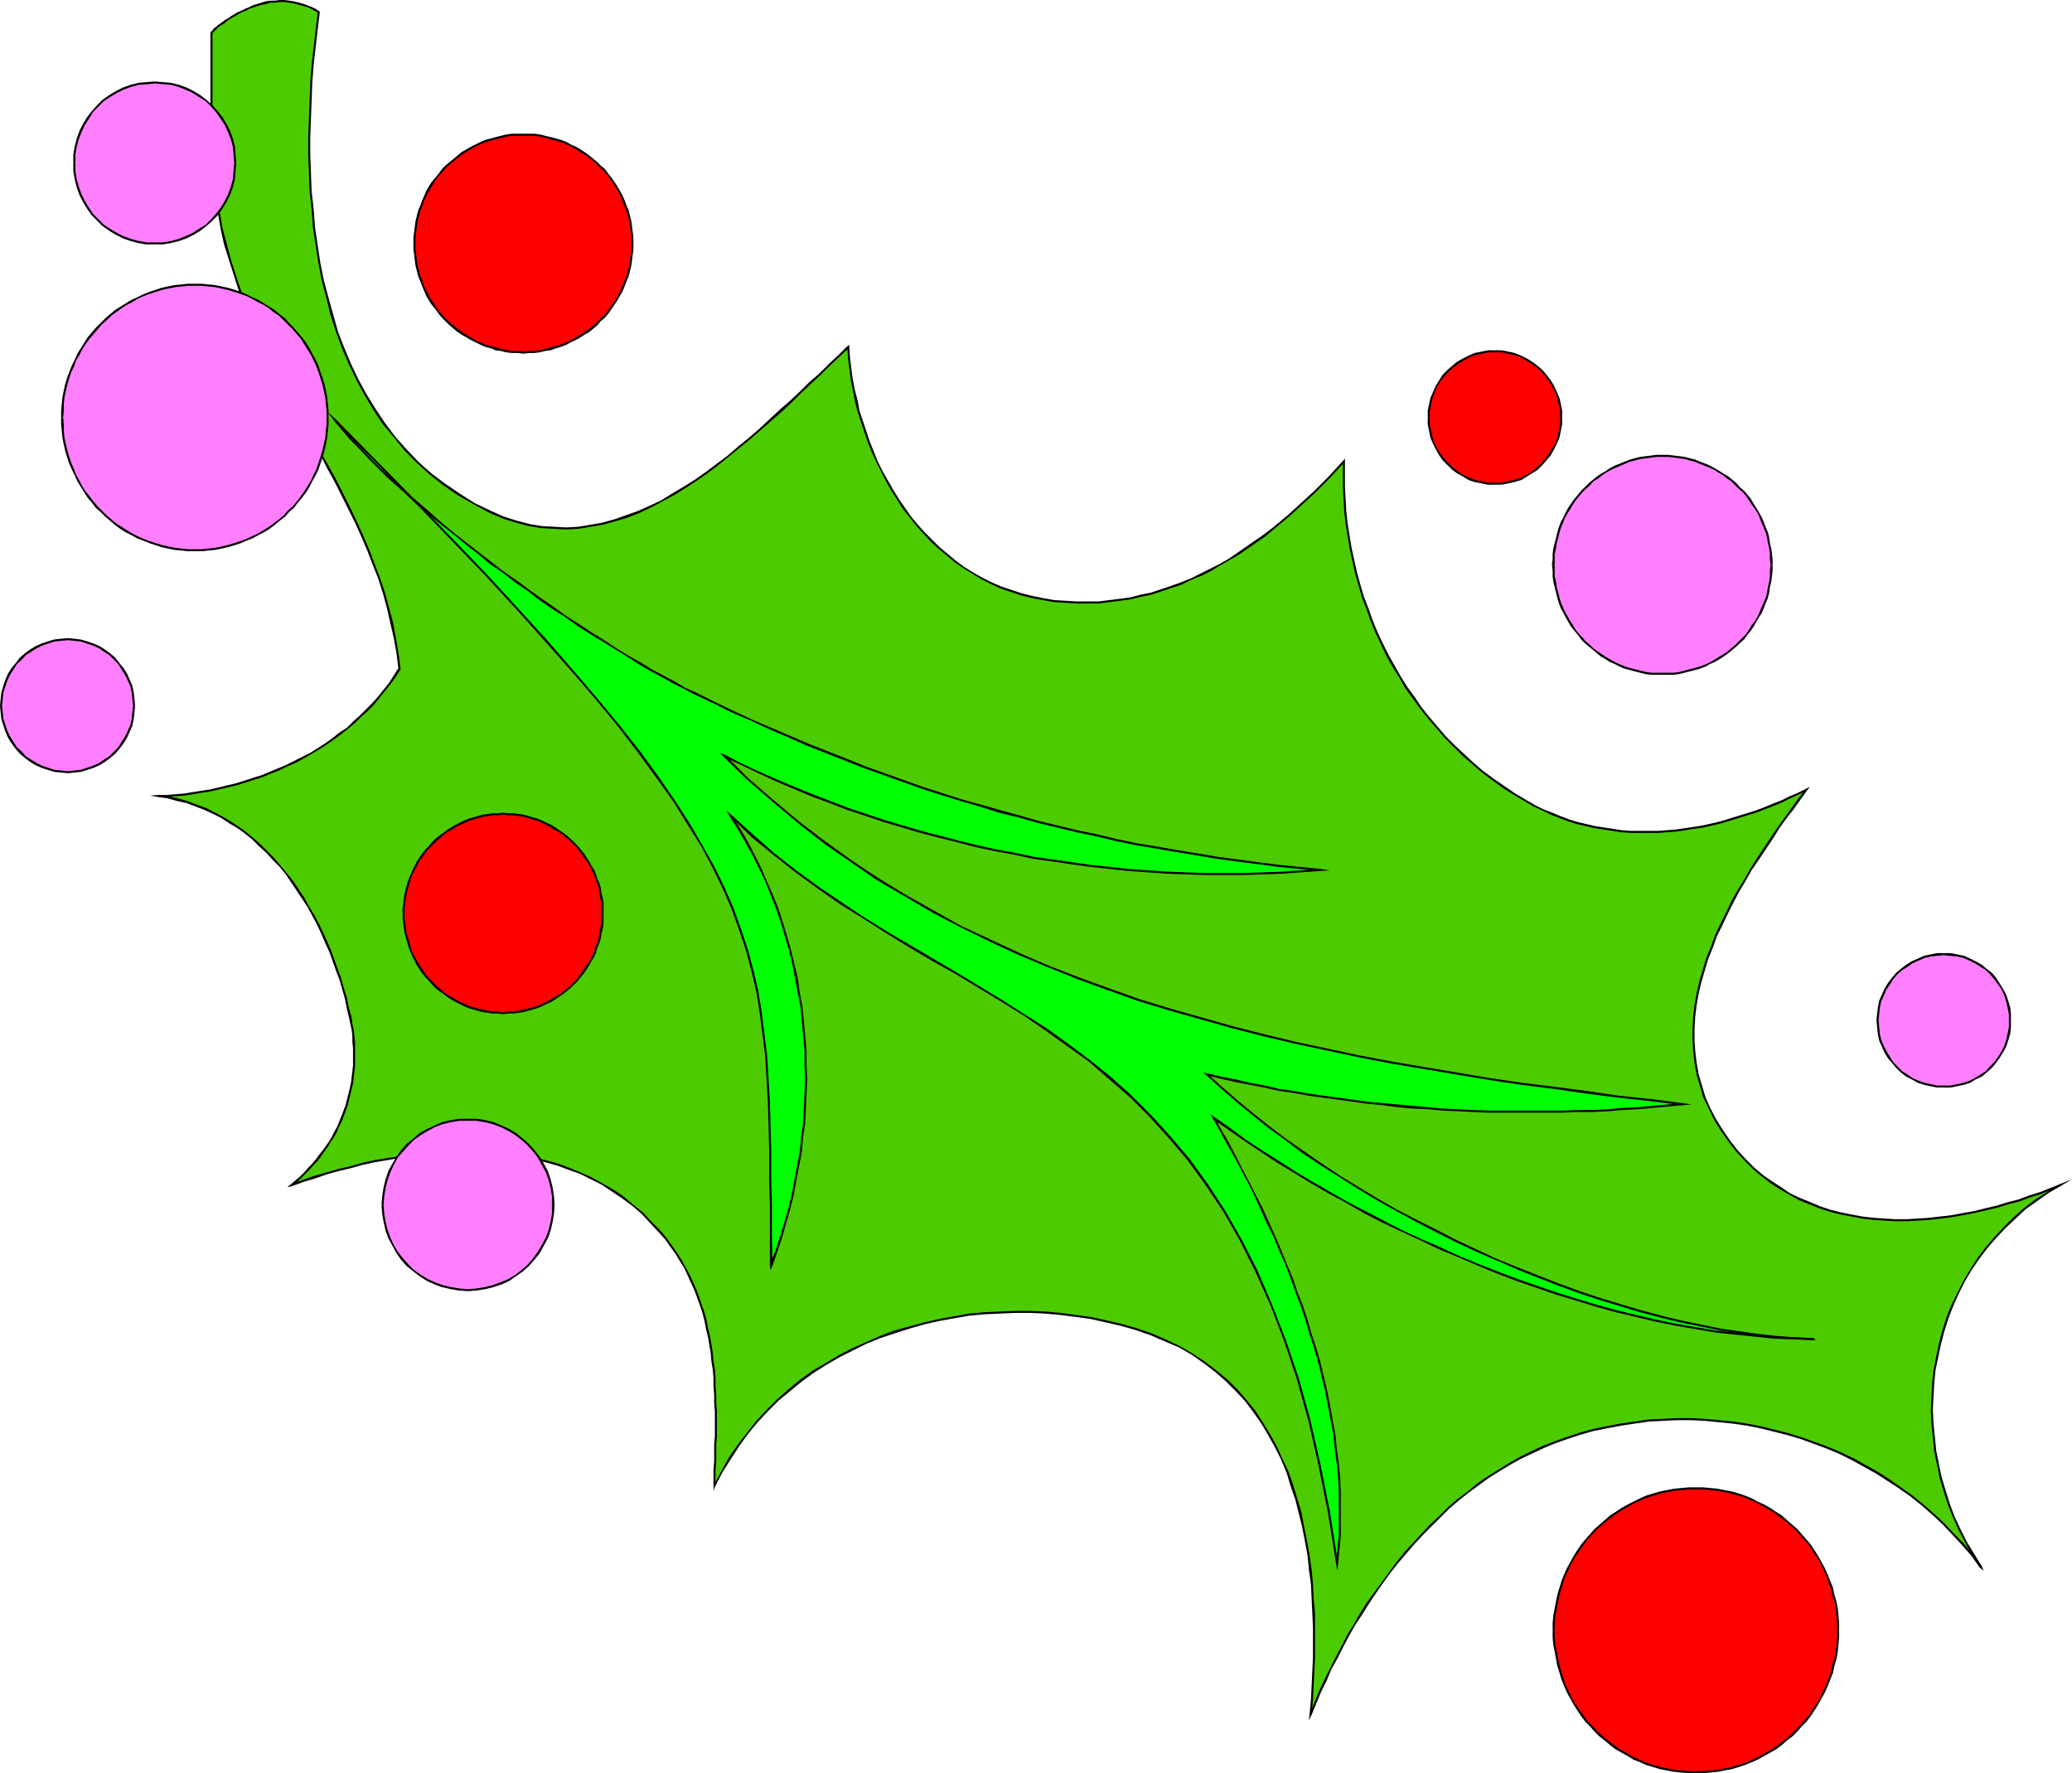 <?xml version="1.0" encoding="UTF-8" standalone="no"?>
<svg
   version="1.0"
   width="130.493mm"
   height="111.661mm"
   id="svg84"
   sodipodi:docname="Holly 16.wmf"
   xmlns:inkscape="http://www.inkscape.org/namespaces/inkscape"
   xmlns:sodipodi="http://sodipodi.sourceforge.net/DTD/sodipodi-0.dtd"
   xmlns="http://www.w3.org/2000/svg"
   xmlns:svg="http://www.w3.org/2000/svg">
  <sodipodi:namedview
     id="namedview84"
     pagecolor="#ffffff"
     bordercolor="#000000"
     borderopacity="0.25"
     inkscape:showpageshadow="2"
     inkscape:pageopacity="0.0"
     inkscape:pagecheckerboard="0"
     inkscape:deskcolor="#d1d1d1"
     inkscape:document-units="mm" />
  <defs
     id="defs1">
    <pattern
       id="WMFhbasepattern"
       patternUnits="userSpaceOnUse"
       width="6"
       height="6"
       x="0"
       y="0" />
  </defs>
  <path
     style="fill:#4ccc00;fill-opacity:1;fill-rule:evenodd;stroke:none"
     d="m 75.952,2.908 -0.646,4.039 -0.323,4.201 -0.485,4.201 -0.323,4.201 -0.323,4.362 -0.162,4.362 v 4.201 4.362 l 0.162,4.362 0.162,4.362 0.323,4.362 0.485,4.201 0.485,4.362 0.808,4.201 0.808,4.201 0.97,4.039 1.131,4.039 1.293,4.039 1.454,3.878 1.616,3.878 1.616,3.716 1.939,3.555 2.101,3.393 2.262,3.393 2.586,3.231 2.586,3.07 2.909,2.908 3.07,2.747 3.232,2.585 3.555,2.262 3.717,2.262 3.878,1.939 3.07,1.293 3.07,1.131 2.909,0.646 3.07,0.485 2.909,0.323 h 2.909 l 2.909,-0.162 2.909,-0.323 2.909,-0.646 2.747,-0.646 2.909,-0.969 2.747,-1.131 2.747,-1.131 2.747,-1.454 2.747,-1.454 2.747,-1.616 2.586,-1.777 2.586,-1.777 2.747,-1.939 2.424,-2.1 2.586,-2.1 2.586,-2.1 2.424,-2.1 2.424,-2.262 2.586,-2.262 2.424,-2.1 2.262,-2.262 2.262,-2.262 2.424,-2.1 2.262,-2.262 2.262,-2.1 2.101,-2.1 0.323,2.585 0.323,2.585 0.323,2.424 0.485,2.585 0.485,2.585 0.646,2.424 0.646,2.585 0.808,2.424 0.97,2.424 0.97,2.424 0.97,2.262 1.131,2.424 1.293,2.262 1.131,2.1 1.454,2.262 1.454,2.1 1.454,1.939 1.616,2.1 1.616,1.777 1.778,1.777 1.778,1.777 1.939,1.616 1.939,1.616 2.101,1.454 2.101,1.293 2.101,1.293 2.262,1.131 2.262,0.969 2.424,0.969 2.424,0.808 2.586,0.485 2.586,0.646 2.747,0.323 2.747,0.323 2.586,0.162 h 2.586 l 2.586,-0.162 2.586,-0.162 2.586,-0.323 2.424,-0.485 2.586,-0.485 2.424,-0.646 2.424,-0.646 2.424,-0.808 2.262,-0.969 2.424,-0.969 2.262,-0.969 2.262,-1.293 2.262,-1.131 2.101,-1.293 2.262,-1.293 2.101,-1.454 2.101,-1.454 2.101,-1.616 2.101,-1.616 1.939,-1.616 1.939,-1.616 1.939,-1.777 1.939,-1.777 1.939,-1.777 1.778,-1.777 1.778,-1.777 1.778,-1.939 1.778,-1.939 -0.162,3.07 0.162,2.908 0.162,3.07 0.162,2.908 0.323,3.07 0.323,2.908 0.646,2.908 0.485,2.908 0.808,2.908 0.808,2.908 0.808,2.908 0.97,2.747 1.131,2.908 1.131,2.585 1.131,2.747 1.454,2.747 1.454,2.585 1.454,2.585 1.616,2.585 1.616,2.424 1.778,2.424 1.939,2.424 1.939,2.262 1.939,2.262 2.101,2.1 2.262,2.1 2.262,2.1 2.262,1.939 2.586,1.939 2.424,1.777 2.586,1.616 2.747,1.616 1.939,1.131 2.101,0.969 1.939,0.969 2.101,0.808 1.939,0.646 2.101,0.646 2.101,0.646 2.101,0.485 2.262,0.323 2.101,0.323 2.101,0.162 2.101,0.162 2.101,0.162 h 2.262 l 2.101,-0.162 2.101,-0.162 2.262,-0.162 2.101,-0.162 2.101,-0.323 2.101,-0.485 2.101,-0.485 2.262,-0.485 2.101,-0.485 2.101,-0.646 2.101,-0.646 1.939,-0.808 2.101,-0.646 2.101,-0.808 1.939,-0.969 2.101,-0.808 1.939,-0.969 1.939,-0.969 -1.616,2.262 -1.778,2.262 -1.616,2.262 -1.616,2.424 -1.778,2.424 -1.616,2.424 -1.616,2.424 -1.616,2.585 -1.454,2.585 -1.616,2.585 -1.293,2.585 -1.454,2.585 -1.293,2.747 -1.131,2.747 -1.131,2.585 -0.97,2.747 -0.97,2.747 -0.646,2.747 -0.646,2.747 -0.485,2.908 -0.323,2.585 -0.323,2.908 v 2.747 l 0.162,2.747 0.323,2.747 0.646,2.747 0.646,2.585 0.97,2.747 1.131,2.747 1.293,2.585 1.616,2.747 1.939,2.585 1.778,2.262 1.939,2.1 1.939,1.939 2.101,1.777 2.101,1.616 2.262,1.454 2.262,1.293 2.262,1.131 2.424,1.131 2.424,0.969 2.424,0.646 2.424,0.808 2.586,0.485 2.586,0.323 2.586,0.323 2.747,0.323 h 2.586 2.747 2.586 l 2.747,-0.323 2.586,-0.162 2.747,-0.485 2.747,-0.323 2.586,-0.646 2.747,-0.485 2.586,-0.646 2.586,-0.808 2.747,-0.808 2.424,-0.808 2.586,-0.969 2.586,-0.969 2.424,-0.969 -2.909,1.777 -2.909,1.939 -2.747,1.939 -2.586,2.262 -2.262,2.262 -2.262,2.424 -2.101,2.424 -1.939,2.585 -1.778,2.747 -1.616,2.747 -1.454,2.747 -1.293,2.908 -1.131,3.07 -0.97,2.908 -0.97,3.07 -0.646,3.231 -0.485,3.07 -0.485,3.231 -0.162,3.231 v 3.07 3.231 l 0.323,3.231 0.485,3.231 0.485,3.231 0.808,3.231 0.808,3.07 1.131,3.231 1.131,3.07 1.293,3.07 1.616,2.908 1.616,2.908 1.939,2.908 -2.101,-2.747 -2.262,-2.585 -2.262,-2.424 -2.262,-2.424 -2.424,-2.262 -2.586,-2.262 -2.586,-2.1 -2.747,-1.939 -2.747,-1.939 -2.747,-1.616 -2.909,-1.777 -2.909,-1.454 -3.07,-1.454 -2.909,-1.293 -3.232,-1.293 -3.07,-1.131 -3.232,-0.969 -3.232,-0.808 -3.232,-0.808 -3.232,-0.485 -3.232,-0.646 -3.394,-0.323 -3.394,-0.323 h -3.232 l -3.394,-0.162 -3.394,0.162 -3.232,0.323 -3.394,0.323 -3.394,0.485 -3.232,0.646 -3.394,0.808 -3.232,0.808 -2.909,0.969 -2.909,1.131 -2.747,1.131 -2.747,1.131 -2.586,1.454 -2.747,1.454 -2.424,1.454 -2.586,1.616 -2.424,1.777 -2.262,1.777 -2.424,1.777 -2.262,1.939 -2.101,2.1 -2.262,2.1 -1.939,2.1 -2.101,2.262 -1.939,2.262 -1.939,2.262 -1.778,2.424 -1.778,2.424 -1.778,2.424 -1.616,2.424 -1.616,2.585 -1.616,2.585 -1.454,2.585 -1.454,2.585 -1.454,2.585 -1.293,2.747 -1.293,2.585 -1.131,2.747 -1.293,2.585 -1.131,2.747 0.323,-3.393 0.162,-3.393 0.323,-3.393 v -3.393 l 0.162,-3.393 -0.162,-3.555 v -3.555 l -0.162,-3.393 -0.323,-3.393 -0.323,-3.555 -0.485,-3.393 -0.485,-3.393 -0.646,-3.393 -0.808,-3.393 -0.97,-3.231 -0.97,-3.231 -1.131,-3.07 -1.293,-3.07 -1.454,-3.07 -1.454,-2.908 -1.778,-2.747 -1.778,-2.747 -2.101,-2.585 -2.101,-2.424 -2.424,-2.424 -2.586,-2.1 -2.747,-2.1 -2.909,-1.939 -3.07,-1.777 -3.232,-1.616 -3.555,-1.454 -3.717,-1.293 -3.394,-0.969 -3.555,-0.808 -3.555,-0.646 -3.555,-0.646 -3.555,-0.485 -3.717,-0.323 -3.555,-0.162 h -3.717 l -3.717,0.162 -3.555,0.323 -3.717,0.323 -3.555,0.485 -3.555,0.646 -3.555,0.808 -3.555,0.969 -3.394,1.131 -3.394,1.293 -3.394,1.293 -3.232,1.454 -3.232,1.777 -3.07,1.777 -3.07,1.939 -2.909,2.1 -2.747,2.262 -2.747,2.262 -2.586,2.585 -2.424,2.585 -2.262,2.747 -2.262,2.908 -1.939,3.231 -1.939,3.07 -1.778,3.393 0.162,-1.939 v -1.939 -1.939 -2.1 l 0.162,-1.939 v -1.939 -2.1 -1.939 -1.939 -2.1 l -0.162,-1.939 v -1.939 l -0.162,-1.939 -0.162,-1.939 -0.162,-1.939 -0.323,-1.939 -0.323,-1.939 -0.162,-1.939 -0.485,-1.939 -0.485,-1.939 -0.485,-1.777 -0.485,-1.939 -0.646,-1.777 -0.646,-1.939 -0.808,-1.777 -0.97,-1.777 -0.808,-1.777 -0.97,-1.616 -1.131,-1.777 -1.131,-1.777 -1.293,-1.616 -1.454,-1.616 -2.101,-2.262 -2.101,-2.262 -2.262,-1.939 -2.424,-1.777 -2.424,-1.777 -2.586,-1.454 -2.424,-1.293 -2.747,-1.293 -2.586,-1.131 -2.747,-0.808 -2.747,-0.808 -2.747,-0.808 -2.909,-0.485 -2.909,-0.485 -2.747,-0.323 -3.07,-0.162 -2.909,-0.162 h -2.909 l -2.909,0.162 -2.909,0.162 -3.07,0.323 -2.909,0.323 -2.909,0.323 -2.909,0.485 -2.909,0.646 -2.909,0.646 -2.909,0.646 -2.909,0.808 -2.747,0.808 -2.747,0.808 -2.747,0.808 -2.747,0.969 1.131,-0.969 0.97,-0.808 0.97,-0.969 0.97,-0.969 0.97,-1.131 0.97,-0.969 0.808,-1.131 0.808,-1.131 0.808,-1.131 0.646,-0.969 0.646,-1.293 0.646,-1.131 0.646,-1.131 0.485,-1.293 0.646,-1.293 0.485,-1.293 0.323,-1.293 0.485,-1.293 0.323,-1.293 0.323,-1.293 0.162,-1.293 0.162,-1.454 0.162,-1.293 0.162,-1.454 0.162,-1.293 v -1.454 l -0.162,-1.454 v -1.454 l -0.162,-1.454 -0.162,-1.454 -0.162,-1.454 -0.323,-1.454 -0.485,-2.262 -0.646,-2.262 -0.485,-2.262 -0.808,-2.262 -0.646,-2.262 -0.808,-2.262 -0.808,-2.262 -0.97,-2.1 -0.97,-2.262 -1.131,-2.1 -1.131,-2.1 -1.131,-2.1 -1.131,-1.939 -1.293,-1.939 -1.454,-1.939 -1.293,-1.777 -1.454,-1.939 -1.616,-1.616 -1.616,-1.777 -1.616,-1.454 -1.616,-1.616 -1.778,-1.454 -1.778,-1.293 -1.939,-1.293 -1.939,-1.131 -1.939,-0.969 -2.101,-0.969 -2.101,-0.808 -2.262,-0.808 -2.101,-0.646 -2.424,-0.485 -2.262,-0.323 2.101,-0.162 1.939,-0.162 2.101,-0.162 2.101,-0.162 1.939,-0.323 2.101,-0.323 2.101,-0.485 2.101,-0.485 1.939,-0.485 2.101,-0.646 2.101,-0.646 1.939,-0.808 2.101,-0.646 1.939,-0.808 1.939,-0.969 1.939,-0.969 1.939,-0.969 1.778,-0.969 1.939,-1.131 1.778,-1.131 1.778,-1.131 1.616,-1.293 1.616,-1.293 1.616,-1.454 1.616,-1.454 1.454,-1.454 1.616,-1.454 1.293,-1.616 1.293,-1.616 1.293,-1.616 1.131,-1.777 1.131,-1.777 -0.485,-3.716 -0.485,-3.716 -0.808,-3.555 -0.808,-3.555 -1.131,-3.555 -1.131,-3.393 -1.131,-3.393 -1.454,-3.393 -1.454,-3.231 -1.454,-3.393 -1.616,-3.231 -1.616,-3.231 -1.616,-3.231 -1.616,-3.231 -1.778,-3.231 -1.778,-3.231 -1.778,-3.07 -1.778,-3.231 -1.778,-3.231 -1.616,-3.231 -1.778,-3.231 -1.616,-3.231 -1.616,-3.393 -1.616,-3.231 -1.454,-3.393 -1.293,-3.393 -1.454,-3.393 -1.131,-3.555 -1.131,-3.555 -0.97,-3.555 -0.808,-3.716 -0.808,-3.716 -0.162,-1.454 -0.162,-1.293 -0.323,-1.454 v -1.293 l -0.162,-1.293 -0.162,-1.454 -0.162,-1.293 -0.162,-1.293 v -1.454 l -0.162,-1.293 v -1.293 l -0.162,-1.454 V 33.122 31.83 30.376 29.083 L 50.258,27.79 V 26.498 25.044 23.751 22.459 21.166 19.712 L 50.419,18.419 V 17.127 15.672 14.38 13.087 11.795 10.341 9.048 7.755 7.594 h 0.162 l 0.162,-0.162 0.162,-0.323 0.323,-0.162 0.485,-0.323 0.323,-0.485 0.485,-0.323 0.646,-0.485 0.485,-0.323 0.808,-0.485 0.646,-0.485 0.646,-0.485 0.808,-0.485 0.97,-0.323 0.808,-0.485 0.97,-0.323 0.97,-0.485 0.97,-0.323 0.97,-0.162 0.97,-0.323 1.131,-0.162 1.131,-0.162 h 1.131 1.131 1.131 l 1.131,0.162 1.131,0.323 1.293,0.323 1.131,0.485 1.131,0.646 z"
     id="path1" />
  <path
     style="fill:#000000;fill-opacity:1;fill-rule:evenodd;stroke:none"
     d="m 116.998,121.664 v 0 l -4.04,-1.939 -3.555,-2.262 -3.555,-2.424 -3.232,-2.424 -3.07,-2.747 -2.909,-3.07 -2.586,-2.908 -2.424,-3.231 -2.262,-3.393 -2.101,-3.393 -1.939,-3.555 -1.778,-3.716 -1.616,-3.878 -1.454,-3.716 -1.131,-4.039 -1.131,-4.039 -1.131,-4.201 -0.808,-4.039 -0.646,-4.201 -0.646,-4.362 -0.323,-4.362 -0.485,-4.201 -0.162,-4.362 -0.162,-4.362 v -4.362 l 0.162,-4.201 0.162,-4.362 0.162,-4.362 0.323,-4.201 0.485,-4.201 0.485,-4.201 0.485,-4.039 h -0.485 l -0.485,4.039 -0.485,4.201 -0.485,4.201 -0.323,4.201 -0.162,4.362 -0.162,4.362 -0.162,4.201 v 4.362 l 0.162,4.362 0.162,4.362 0.485,4.362 0.323,4.362 0.646,4.201 0.646,4.201 0.808,4.201 1.131,4.201 0.97,4.039 1.293,3.878 1.454,4.039 1.616,3.716 1.778,3.716 1.939,3.555 2.101,3.555 2.262,3.393 2.586,3.07 2.586,3.231 2.909,2.908 3.07,2.747 3.232,2.585 3.555,2.424 3.717,2.1 3.878,2.1 v 0 z"
     id="path2" />
  <path
     style="fill:#000000;fill-opacity:1;fill-rule:evenodd;stroke:none"
     d="m 202.161,82.563 -0.485,-0.162 -2.101,2.1 -2.262,2.1 -2.262,2.262 -2.424,2.1 -2.262,2.262 -2.424,2.262 -2.424,2.1 -2.424,2.262 -2.424,2.262 -2.424,2.1 -2.586,2.1 -2.424,2.1 -2.586,1.939 -2.586,1.939 -2.747,1.939 -2.586,1.616 -2.747,1.616 -2.586,1.616 -2.747,1.293 -2.909,1.293 -2.747,0.969 -2.747,0.969 -2.909,0.808 -2.747,0.485 -2.909,0.485 -2.909,0.162 -2.909,-0.162 -2.909,-0.162 -2.909,-0.485 -3.07,-0.808 -3.07,-0.969 -2.909,-1.293 -0.323,0.485 3.07,1.293 3.07,0.969 3.07,0.808 2.909,0.485 3.07,0.162 2.909,0.162 2.909,-0.162 2.909,-0.485 2.909,-0.485 2.909,-0.808 2.747,-0.808 2.909,-1.131 2.747,-1.293 2.747,-1.454 2.747,-1.454 2.586,-1.616 2.747,-1.777 2.586,-1.777 2.586,-1.939 2.586,-2.1 2.586,-2.1 2.586,-2.1 2.424,-2.1 2.586,-2.262 2.424,-2.1 2.424,-2.262 2.262,-2.262 2.424,-2.262 2.262,-2.1 2.262,-2.262 2.262,-2.1 2.262,-2.1 -0.485,-0.162 h 0.485 v -0.485 l -0.485,0.323 z"
     id="path3" />
  <path
     style="fill:#000000;fill-opacity:1;fill-rule:evenodd;stroke:none"
     d="m 248.217,142.345 v 0 l -2.424,-0.485 -2.586,-0.646 -2.424,-0.808 -2.424,-0.808 -2.262,-0.969 -2.262,-1.131 -2.262,-1.293 -2.101,-1.293 -1.939,-1.454 -1.939,-1.616 -1.939,-1.616 -1.778,-1.777 -1.778,-1.777 -1.616,-1.777 -1.616,-1.939 -1.454,-2.1 -1.454,-2.1 -1.293,-2.1 -1.293,-2.262 -1.293,-2.262 -1.131,-2.262 -0.97,-2.424 -0.97,-2.424 -0.808,-2.424 -0.808,-2.424 -0.808,-2.424 -0.485,-2.585 -0.646,-2.424 -0.485,-2.585 -0.323,-2.424 -0.323,-2.585 -0.162,-2.585 h -0.485 l 0.162,2.585 0.323,2.585 0.323,2.585 0.485,2.424 0.485,2.585 0.646,2.585 0.808,2.424 0.808,2.424 0.808,2.424 0.97,2.424 1.131,2.424 1.131,2.262 1.131,2.262 1.293,2.262 1.454,2.262 1.293,2.1 1.616,1.939 1.616,2.1 1.616,1.777 1.778,1.939 1.778,1.616 1.939,1.616 1.939,1.616 2.101,1.454 2.101,1.293 2.101,1.293 2.262,1.131 2.424,1.131 2.424,0.808 2.424,0.808 2.586,0.646 2.586,0.485 v 0 z"
     id="path4" />
  <path
     style="fill:#000000;fill-opacity:1;fill-rule:evenodd;stroke:none"
     d="m 320.129,109.707 -0.323,-0.162 -1.778,1.939 -1.778,1.939 -1.778,1.777 -1.778,1.777 -1.939,1.777 -1.939,1.777 -1.939,1.777 -1.939,1.616 -1.939,1.616 -2.101,1.616 -2.101,1.454 -2.101,1.454 -2.101,1.454 -2.101,1.454 -2.262,1.293 -2.262,1.131 -2.262,1.131 -2.262,1.131 -2.424,0.969 -2.262,0.808 -2.424,0.808 -2.424,0.808 -2.424,0.485 -2.424,0.646 -2.424,0.323 -2.586,0.323 -2.586,0.323 h -2.586 -2.586 l -2.586,-0.162 -2.747,-0.162 -2.747,-0.485 v 0.485 l 2.747,0.485 2.586,0.162 2.747,0.162 h 2.586 2.586 l 2.586,-0.323 2.586,-0.323 2.424,-0.323 2.586,-0.646 2.424,-0.485 2.424,-0.808 2.424,-0.808 2.424,-0.808 2.262,-1.131 2.424,-0.969 2.262,-1.131 2.101,-1.293 2.262,-1.293 2.262,-1.293 2.101,-1.454 2.101,-1.454 2.101,-1.454 2.101,-1.777 1.939,-1.616 1.939,-1.616 1.939,-1.777 1.939,-1.777 1.939,-1.777 1.778,-1.777 1.778,-1.777 1.778,-1.939 1.778,-1.939 -0.485,-0.162 h 0.485 v -0.646 l -0.323,0.485 z"
     id="path5" />
  <path
     style="fill:#000000;fill-opacity:1;fill-rule:evenodd;stroke:none"
     d="m 363.438,190.493 v 0 l -2.747,-1.616 -2.586,-1.777 -2.586,-1.777 -2.424,-1.777 -2.262,-1.939 -2.262,-2.1 -2.262,-2.1 -2.101,-2.1 -1.939,-2.262 -1.939,-2.262 -1.939,-2.424 -1.616,-2.424 -1.778,-2.424 -1.616,-2.585 -1.454,-2.585 -1.454,-2.585 -1.293,-2.585 -1.293,-2.747 -1.131,-2.747 -0.97,-2.747 -1.131,-2.908 -0.808,-2.747 -0.808,-2.908 -0.646,-2.908 -0.646,-2.908 -0.485,-2.908 -0.485,-3.07 -0.323,-2.908 -0.162,-2.908 -0.162,-3.07 v -2.908 -3.07 h -0.485 v 3.07 2.908 l 0.162,3.07 0.162,3.07 0.323,2.908 0.485,2.908 0.485,2.908 0.646,3.07 0.646,2.908 0.808,2.747 0.808,2.908 1.131,2.908 0.97,2.747 1.131,2.747 1.293,2.747 1.293,2.747 1.454,2.585 1.616,2.585 1.454,2.585 1.778,2.424 1.778,2.424 1.939,2.424 1.939,2.262 1.939,2.262 2.101,2.1 2.262,2.262 2.262,1.939 2.262,1.939 2.586,1.939 2.424,1.777 2.586,1.616 2.747,1.616 v 0 z"
     id="path6" />
  <path
     style="fill:#000000;fill-opacity:1;fill-rule:evenodd;stroke:none"
     d="m 430.179,188.07 -0.323,-0.323 -1.939,0.969 -1.939,0.808 -1.939,0.969 -2.101,0.808 -1.939,0.808 -2.101,0.808 -2.101,0.646 -2.101,0.646 -2.101,0.646 -2.101,0.646 -2.101,0.485 -2.101,0.485 -2.101,0.323 -2.101,0.323 -2.262,0.323 -2.101,0.162 -2.101,0.162 h -2.101 -2.262 -2.101 l -2.101,-0.162 -2.101,-0.323 -2.101,-0.323 -2.101,-0.323 -2.101,-0.485 -2.101,-0.485 -2.101,-0.646 -2.101,-0.808 -1.939,-0.808 -2.101,-0.808 -1.939,-0.969 -1.939,-1.131 -0.323,0.323 1.939,1.131 2.101,0.969 1.939,0.969 2.101,0.808 2.101,0.808 2.101,0.646 2.101,0.485 2.101,0.485 2.101,0.323 2.101,0.323 2.262,0.323 2.101,0.162 h 2.101 2.262 2.101 l 2.101,-0.162 2.262,-0.162 2.101,-0.323 2.101,-0.323 2.262,-0.323 2.101,-0.485 2.101,-0.485 2.101,-0.646 2.101,-0.646 2.101,-0.646 2.101,-0.646 2.101,-0.808 2.101,-0.808 1.939,-0.808 1.939,-0.969 2.101,-0.969 1.939,-0.969 -0.323,-0.323 0.323,0.323 0.646,-0.808 -0.97,0.485 z"
     id="path7" />
  <path
     style="fill:#000000;fill-opacity:1;fill-rule:evenodd;stroke:none"
     d="m 411.918,271.603 v 0 l -1.778,-2.585 -1.616,-2.585 -1.454,-2.747 -1.131,-2.585 -0.808,-2.747 -0.808,-2.747 -0.485,-2.747 -0.323,-2.747 -0.162,-2.585 v -2.747 l 0.162,-2.747 0.323,-2.747 0.485,-2.747 0.646,-2.747 0.808,-2.747 0.808,-2.747 1.131,-2.747 0.97,-2.747 1.293,-2.585 1.293,-2.747 1.293,-2.585 1.454,-2.747 1.454,-2.424 1.454,-2.585 1.778,-2.585 1.616,-2.424 1.616,-2.424 1.616,-2.585 1.616,-2.262 1.778,-2.262 1.616,-2.262 1.616,-2.262 -0.323,-0.323 -1.778,2.262 -1.616,2.262 -1.616,2.262 -1.778,2.424 -1.616,2.424 -1.616,2.424 -1.616,2.424 -1.616,2.585 -1.454,2.585 -1.616,2.585 -1.454,2.585 -1.293,2.747 -1.293,2.585 -1.293,2.747 -0.97,2.747 -1.131,2.747 -0.808,2.747 -0.808,2.747 -0.646,2.747 -0.485,2.747 -0.323,2.747 -0.162,2.908 v 2.747 l 0.162,2.747 0.323,2.747 0.485,2.747 0.808,2.747 0.808,2.747 1.293,2.585 1.293,2.747 1.616,2.585 1.939,2.747 v 0 z"
     id="path8" />
  <path
     style="fill:#000000;fill-opacity:1;fill-rule:evenodd;stroke:none"
     d="m 490.779,282.105 -0.323,-0.323 -2.424,0.969 -2.424,0.969 -2.586,0.808 -2.586,0.969 -2.586,0.646 -2.586,0.808 -2.747,0.646 -2.586,0.646 -2.747,0.485 -2.586,0.485 -2.747,0.323 -2.747,0.323 -2.586,0.162 -2.586,0.162 h -2.747 l -2.586,-0.162 -2.586,-0.162 -2.747,-0.323 -2.586,-0.485 -2.424,-0.485 -2.586,-0.646 -2.424,-0.808 -2.262,-0.969 -2.424,-0.969 -2.424,-1.131 -2.101,-1.454 -2.262,-1.454 -2.101,-1.454 -2.101,-1.777 -1.939,-1.939 -1.939,-2.1 -1.778,-2.262 -0.323,0.323 1.778,2.262 1.939,2.1 1.939,1.939 2.101,1.777 2.101,1.616 2.262,1.454 2.262,1.293 2.262,1.293 2.424,0.969 2.424,0.969 2.424,0.808 2.586,0.646 2.586,0.485 2.586,0.485 2.586,0.323 2.747,0.162 2.586,0.162 h 2.747 l 2.586,-0.162 2.747,-0.162 2.747,-0.323 2.586,-0.323 2.747,-0.485 2.586,-0.485 2.747,-0.646 2.747,-0.646 2.586,-0.808 2.586,-0.646 2.586,-0.969 2.586,-0.808 2.424,-0.969 2.586,-1.131 -0.323,-0.323 0.323,0.323 2.424,-1.454 -2.747,1.131 z"
     id="path9" />
  <path
     style="fill:#000000;fill-opacity:1;fill-rule:evenodd;stroke:none"
     d="m 471.225,373.07 0.485,-0.323 -1.778,-2.908 -1.778,-2.908 -1.454,-2.908 -1.454,-3.07 -1.131,-3.07 -0.97,-3.07 -0.97,-3.231 -0.646,-3.07 -0.646,-3.231 -0.323,-3.231 -0.323,-3.231 -0.162,-3.231 0.162,-3.07 0.162,-3.231 0.323,-3.231 0.646,-3.07 0.646,-3.07 0.808,-3.07 0.97,-3.07 1.131,-2.908 1.293,-2.908 1.454,-2.908 1.616,-2.747 1.778,-2.585 1.939,-2.585 2.101,-2.424 2.262,-2.424 2.424,-2.262 2.424,-2.262 2.747,-1.939 2.747,-1.939 3.07,-1.777 -0.323,-0.323 -2.909,1.777 -2.909,1.777 -2.747,2.1 -2.586,2.262 -2.262,2.262 -2.262,2.424 -2.101,2.424 -1.939,2.585 -1.778,2.747 -1.616,2.747 -1.454,2.908 -1.454,2.908 -1.131,2.908 -0.97,3.07 -0.808,3.07 -0.646,3.07 -0.646,3.231 -0.323,3.231 -0.162,3.231 -0.162,3.07 0.162,3.231 0.323,3.231 0.323,3.393 0.646,3.07 0.646,3.231 0.97,3.231 0.97,3.07 1.293,3.231 1.293,2.908 1.616,3.07 1.616,2.908 1.778,2.908 0.485,-0.323 -0.485,0.323 0.97,0.808 -0.485,-1.131 z"
     id="path10" />
  <path
     style="fill:#000000;fill-opacity:1;fill-rule:evenodd;stroke:none"
     d="m 375.881,341.563 v 0 l 3.394,-0.969 3.232,-0.646 3.394,-0.646 3.232,-0.485 3.394,-0.485 3.232,-0.162 3.394,-0.162 h 3.394 l 3.232,0.162 3.394,0.323 3.232,0.323 3.394,0.485 3.232,0.646 3.232,0.808 3.232,0.808 3.232,0.969 3.07,1.131 3.07,1.131 3.07,1.293 2.909,1.454 2.909,1.616 2.909,1.616 2.747,1.777 2.747,1.777 2.747,1.939 2.586,2.1 2.586,2.262 2.424,2.262 2.262,2.424 2.262,2.424 2.262,2.585 1.939,2.747 0.485,-0.323 -2.101,-2.747 -2.101,-2.585 -2.424,-2.424 -2.262,-2.424 -2.424,-2.262 -2.586,-2.262 -2.586,-2.1 -2.747,-1.939 -2.747,-1.939 -2.747,-1.777 -2.909,-1.616 -2.909,-1.616 -3.07,-1.454 -3.07,-1.293 -3.07,-1.131 -3.232,-1.131 -3.07,-0.969 -3.232,-0.808 -3.232,-0.808 -3.394,-0.646 -3.232,-0.485 -3.394,-0.323 -3.394,-0.323 -3.232,-0.162 h -3.394 l -3.394,0.162 -3.394,0.162 -3.232,0.485 -3.394,0.485 -3.394,0.646 -3.232,0.646 -3.394,0.969 v 0 z"
     id="path11" />
  <path
     style="fill:#000000;fill-opacity:1;fill-rule:evenodd;stroke:none"
     d="m 311.726,407.969 0.485,0.162 1.131,-2.747 1.131,-2.747 1.293,-2.585 1.131,-2.747 1.454,-2.585 1.293,-2.585 1.454,-2.747 1.454,-2.585 1.616,-2.424 1.616,-2.585 1.616,-2.424 1.778,-2.585 1.778,-2.424 1.778,-2.262 1.939,-2.262 1.939,-2.262 2.101,-2.262 2.101,-2.1 2.101,-2.1 2.101,-2.1 2.262,-1.939 2.262,-1.777 2.424,-1.777 2.424,-1.777 2.586,-1.616 2.424,-1.454 2.586,-1.454 2.747,-1.293 2.747,-1.293 2.747,-1.131 2.747,-0.969 2.909,-0.969 -0.162,-0.485 -2.909,0.969 -2.747,0.969 -2.909,1.131 -2.747,1.293 -2.586,1.293 -2.586,1.454 -2.586,1.616 -2.586,1.616 -2.424,1.616 -2.262,1.939 -2.424,1.777 -2.262,1.939 -2.101,2.1 -2.262,2.1 -1.939,2.1 -2.101,2.262 -1.939,2.1 -1.939,2.424 -1.778,2.424 -1.778,2.424 -1.778,2.424 -1.778,2.424 -1.616,2.585 -1.454,2.585 -1.616,2.585 -1.293,2.585 -1.454,2.747 -1.293,2.585 -1.293,2.585 -1.293,2.747 -1.131,2.747 -1.131,2.585 0.485,0.162 h -0.485 l -0.162,1.454 0.646,-1.293 z"
     id="path12" />
  <path
     style="fill:#000000;fill-opacity:1;fill-rule:evenodd;stroke:none"
     d="m 270.195,316.52 v 0 l 3.717,1.293 3.394,1.454 3.394,1.454 3.07,1.777 2.747,1.939 2.747,2.1 2.586,2.262 2.262,2.262 2.262,2.424 1.939,2.585 1.939,2.747 1.616,2.747 1.616,2.908 1.454,2.908 1.293,3.07 0.97,3.231 1.131,3.231 0.808,3.231 0.808,3.231 0.646,3.393 0.646,3.393 0.323,3.393 0.485,3.555 0.162,3.393 0.162,3.393 0.162,3.555 v 3.555 3.393 l -0.162,3.393 -0.162,3.393 -0.162,3.393 -0.323,3.393 h 0.485 l 0.323,-3.393 0.162,-3.393 0.162,-3.393 0.162,-3.393 v -3.393 -3.555 -3.555 l -0.323,-3.393 -0.162,-3.555 -0.323,-3.393 -0.485,-3.393 -0.646,-3.555 -0.646,-3.231 -0.646,-3.393 -0.97,-3.231 -0.97,-3.231 -1.131,-3.231 -1.454,-3.07 -1.293,-2.908 -1.616,-2.908 -1.778,-2.908 -1.778,-2.747 -2.101,-2.585 -2.101,-2.424 -2.424,-2.424 -2.586,-2.1 -2.747,-2.1 -2.909,-1.939 -3.07,-1.777 -3.394,-1.616 -3.394,-1.454 -3.717,-1.293 v 0 z"
     id="path13" />
  <path
     style="fill:#000000;fill-opacity:1;fill-rule:evenodd;stroke:none"
     d="m 169.841,353.681 0.323,0.162 1.778,-3.393 1.939,-3.07 2.101,-3.231 2.101,-2.908 2.262,-2.747 2.424,-2.585 2.586,-2.585 2.747,-2.262 2.747,-2.262 2.909,-2.1 3.07,-1.939 3.07,-1.777 3.232,-1.616 3.232,-1.616 3.232,-1.293 3.394,-1.131 3.555,-1.131 3.394,-0.969 3.555,-0.808 3.555,-0.646 3.717,-0.646 3.555,-0.323 3.555,-0.162 3.717,-0.162 h 3.717 l 3.555,0.162 3.555,0.323 3.717,0.485 3.555,0.485 3.555,0.808 3.555,0.808 3.394,0.969 0.162,-0.485 -3.555,-0.969 -3.394,-0.808 -3.717,-0.808 -3.555,-0.485 -3.555,-0.485 -3.717,-0.323 -3.555,-0.162 h -3.717 l -3.717,0.162 -3.555,0.162 -3.717,0.323 -3.555,0.646 -3.555,0.646 -3.555,0.808 -3.555,0.969 -3.555,0.969 -3.394,1.293 -3.232,1.454 -3.394,1.454 -3.07,1.616 -3.232,1.939 -3.07,1.777 -2.909,2.1 -2.747,2.262 -2.747,2.424 -2.586,2.585 -2.424,2.585 -2.262,2.908 -2.262,2.908 -2.101,3.07 -1.778,3.231 -1.778,3.393 h 0.485 -0.485 v 1.131 l 0.323,-0.969 z"
     id="path14" />
  <path
     style="fill:#000000;fill-opacity:1;fill-rule:evenodd;stroke:none"
     d="m 156.913,293.415 v 0 l 1.454,1.616 1.131,1.616 1.293,1.777 0.97,1.616 1.131,1.777 0.808,1.777 0.808,1.777 0.808,1.777 0.646,1.777 0.646,1.777 0.646,1.939 0.485,1.939 0.323,1.777 0.485,1.939 0.323,1.939 0.323,1.939 0.162,1.939 0.323,1.939 0.162,1.939 v 1.939 l 0.162,1.939 v 1.939 l 0.162,2.1 v 1.939 1.939 2.1 l -0.162,1.939 v 1.939 2.1 l -0.162,1.939 v 1.939 1.939 h 0.485 v -1.939 -1.939 l 0.162,-1.939 v -2.1 -1.939 l 0.162,-1.939 v -2.1 -1.939 -1.939 l -0.162,-2.1 v -1.939 l -0.162,-1.939 v -1.939 l -0.162,-2.1 -0.323,-1.939 -0.162,-1.939 -0.323,-1.939 -0.323,-1.939 -0.485,-1.939 -0.323,-1.777 -0.485,-1.939 -0.646,-1.777 -0.646,-1.939 -0.646,-1.777 -0.808,-1.777 -0.808,-1.777 -0.97,-1.777 -0.97,-1.777 -1.131,-1.777 -1.131,-1.616 -1.293,-1.777 -1.293,-1.616 v 0 z"
     id="path15" />
  <path
     style="fill:#000000;fill-opacity:1;fill-rule:evenodd;stroke:none"
     d="m 69.326,281.782 0.323,0.485 2.586,-0.969 2.747,-0.808 2.747,-0.969 2.909,-0.808 2.747,-0.646 2.909,-0.808 2.909,-0.646 2.909,-0.485 2.909,-0.485 2.909,-0.485 3.07,-0.323 2.909,-0.323 2.909,-0.162 h 2.909 2.909 2.909 l 2.909,0.323 2.909,0.323 2.909,0.485 2.747,0.485 2.747,0.646 2.909,0.808 2.586,0.969 2.747,0.969 2.586,1.293 2.586,1.293 2.424,1.616 2.424,1.616 2.424,1.777 2.262,1.939 2.101,2.262 2.101,2.262 0.485,-0.323 -2.262,-2.262 -2.101,-2.262 -2.424,-1.939 -2.262,-1.939 -2.424,-1.616 -2.586,-1.454 -2.586,-1.454 -2.586,-1.131 -2.747,-1.131 -2.586,-0.969 -2.909,-0.808 -2.747,-0.646 -2.909,-0.485 -2.747,-0.485 -2.909,-0.323 -3.07,-0.323 h -2.909 -2.909 -2.909 l -2.909,0.162 -3.07,0.323 -2.909,0.323 -2.909,0.485 -2.909,0.485 -3.07,0.485 -2.909,0.646 -2.747,0.808 -2.909,0.646 -2.747,0.808 -2.909,0.808 -2.747,0.969 -2.586,0.969 0.162,0.323 -0.323,-0.323 -0.97,0.808 1.293,-0.323 z"
     id="path16" />
  <path
     style="fill:#000000;fill-opacity:1;fill-rule:evenodd;stroke:none"
     d="m 83.062,242.196 v 0 l 0.323,1.454 0.323,1.454 0.162,1.454 v 1.454 l 0.162,1.454 v 1.454 1.454 1.293 l -0.162,1.293 -0.162,1.454 -0.162,1.293 -0.323,1.454 -0.323,1.293 -0.323,1.293 -0.323,1.293 -0.485,1.293 -0.485,1.293 -0.485,1.131 -0.485,1.293 -0.646,1.131 -0.646,1.293 -0.646,1.131 -0.808,1.131 -0.808,1.131 -0.808,0.969 -0.808,1.131 -0.808,0.969 -0.97,0.969 -0.97,1.131 -0.97,0.969 -0.97,0.808 -1.131,0.969 0.323,0.323 1.131,-0.808 0.97,-0.969 0.97,-0.969 0.97,-0.969 0.97,-1.131 0.97,-0.969 0.808,-1.131 0.808,-1.131 0.808,-1.131 0.646,-1.131 0.808,-1.131 0.646,-1.131 0.485,-1.293 0.646,-1.131 0.485,-1.293 0.485,-1.293 0.485,-1.293 0.323,-1.293 0.323,-1.293 0.323,-1.454 0.323,-1.293 0.162,-1.454 0.162,-1.293 0.162,-1.454 v -1.293 -1.454 -1.454 -1.454 l -0.162,-1.454 -0.162,-1.454 -0.323,-1.454 -0.162,-1.454 v 0 z"
     id="path17" />
  <path
     style="fill:#000000;fill-opacity:1;fill-rule:evenodd;stroke:none"
     d="m 37.653,189.201 v 0.485 l 2.262,0.323 2.262,0.646 2.262,0.485 2.101,0.808 2.101,0.808 2.101,0.969 1.939,0.969 1.939,1.293 1.939,1.131 1.778,1.293 1.778,1.454 1.616,1.616 1.616,1.454 1.616,1.777 1.616,1.616 1.454,1.777 1.293,1.939 1.293,1.939 1.293,1.939 1.293,1.939 1.131,2.1 1.131,2.1 0.97,2.1 0.97,2.262 0.97,2.1 0.808,2.262 0.808,2.262 0.808,2.1 0.646,2.262 0.646,2.262 0.485,2.424 0.485,2.1 h 0.646 l -0.646,-2.262 -0.485,-2.424 -0.646,-2.1 -0.646,-2.262 -0.808,-2.262 -0.808,-2.262 -0.808,-2.262 -0.97,-2.262 -0.97,-2.1 -0.97,-2.1 -1.131,-2.1 -1.293,-2.1 -1.131,-2.1 -1.293,-1.939 -1.293,-1.939 -1.454,-1.777 -1.454,-1.777 -1.616,-1.939 -1.616,-1.616 -1.616,-1.616 -1.616,-1.454 -1.778,-1.454 -1.778,-1.293 -1.939,-1.293 -1.939,-1.131 -2.101,-1.131 -1.939,-0.969 -2.262,-0.808 -2.101,-0.808 -2.262,-0.646 -2.262,-0.485 -2.424,-0.323 v 0.485 -0.485 l -1.939,0.162 1.939,0.323 z"
     id="path18" />
  <path
     style="fill:#000000;fill-opacity:1;fill-rule:evenodd;stroke:none"
     d="m 94.859,159.31 v -0.323 l -1.131,1.777 -1.131,1.777 -1.293,1.616 -1.293,1.616 -1.454,1.616 -1.454,1.454 -1.454,1.454 -1.616,1.454 -1.454,1.454 -1.778,1.131 -1.616,1.293 -1.778,1.293 -1.778,1.131 -1.778,1.131 -1.939,0.969 -1.939,0.969 -1.939,0.969 -1.939,0.808 -1.939,0.808 -1.939,0.808 -2.101,0.646 -1.939,0.646 -2.101,0.646 -2.101,0.485 -1.939,0.485 -2.101,0.485 -2.101,0.323 -2.101,0.323 -1.939,0.323 -2.101,0.162 -1.939,0.162 h -2.101 v 0.485 h 2.101 l 1.939,-0.162 2.101,-0.162 2.101,-0.323 1.939,-0.323 2.101,-0.323 2.101,-0.485 2.101,-0.485 2.101,-0.485 2.101,-0.646 1.939,-0.646 2.101,-0.646 1.939,-0.808 2.101,-0.808 1.939,-0.969 1.939,-0.808 1.778,-0.969 1.939,-1.131 1.939,-1.131 1.778,-1.131 1.616,-1.131 1.778,-1.293 1.616,-1.293 1.778,-1.454 1.454,-1.454 1.454,-1.293 1.616,-1.616 1.293,-1.616 1.293,-1.616 1.293,-1.616 1.293,-1.777 1.131,-1.777 v -0.162 0.162 0 -0.162 z"
     id="path19" />
  <path
     style="fill:#000000;fill-opacity:1;fill-rule:evenodd;stroke:none"
     d="m 51.874,50.734 v 0 l 0.646,3.716 0.808,3.716 1.131,3.555 1.131,3.555 1.131,3.555 1.293,3.555 1.454,3.393 1.454,3.393 1.616,3.231 1.454,3.393 1.778,3.231 1.616,3.231 1.778,3.231 1.778,3.231 1.778,3.231 1.778,3.07 1.778,3.231 1.616,3.231 1.778,3.231 1.616,3.231 1.616,3.231 1.616,3.231 1.454,3.231 1.454,3.393 1.293,3.393 1.293,3.231 1.131,3.555 0.97,3.555 0.808,3.555 0.808,3.555 0.646,3.555 0.485,3.878 0.485,-0.162 -0.485,-3.716 -0.646,-3.716 -0.646,-3.555 -0.97,-3.555 -0.97,-3.555 -1.131,-3.393 -1.293,-3.393 -1.293,-3.393 -1.454,-3.393 -1.454,-3.231 -1.616,-3.393 -1.616,-3.231 -1.616,-3.231 -1.778,-3.231 -1.778,-3.07 -1.778,-3.231 -1.778,-3.231 -1.616,-3.231 -1.778,-3.231 -1.778,-3.07 -1.616,-3.231 -1.778,-3.393 -1.616,-3.231 -1.454,-3.393 -1.454,-3.393 -1.454,-3.231 -1.293,-3.555 -1.131,-3.393 -1.131,-3.555 -0.97,-3.716 -0.97,-3.555 -0.646,-3.716 v 0 z"
     id="path20" />
  <path
     style="fill:#000000;fill-opacity:1;fill-rule:evenodd;stroke:none"
     d="m 50.258,7.432 -0.162,0.323 v 1.293 1.293 1.454 1.293 1.293 1.293 1.454 1.293 1.293 1.454 1.293 1.293 1.293 1.454 1.293 1.293 1.293 1.454 1.293 l 0.162,1.293 v 1.454 l 0.162,1.293 v 1.293 l 0.162,1.454 v 1.293 l 0.162,1.454 0.162,1.293 0.162,1.293 0.162,1.454 0.162,1.293 0.323,1.454 0.162,1.293 h 0.485 l -0.162,-1.454 -0.323,-1.293 -0.162,-1.454 -0.162,-1.293 -0.162,-1.454 -0.162,-1.293 v -1.293 l -0.162,-1.454 -0.162,-1.293 v -1.293 l -0.162,-1.293 V 34.415 l -0.162,-1.293 V 31.83 30.376 29.083 27.79 26.498 25.044 23.751 22.459 21.166 19.712 18.419 17.127 15.672 14.38 13.087 11.795 10.341 9.048 7.755 7.917 Z"
     id="path21" />
  <path
     style="fill:#000000;fill-opacity:1;fill-rule:evenodd;stroke:none"
     d="M 76.114,2.908 V 2.747 L 74.821,1.939 73.69,1.454 72.397,0.969 71.266,0.646 69.973,0.323 68.842,0.162 67.71,0 h -1.131 l -1.131,0.162 h -1.131 l -1.131,0.162 -0.97,0.323 -1.131,0.323 -0.97,0.323 -0.97,0.485 -0.808,0.323 -0.97,0.485 -0.808,0.323 -0.808,0.485 -0.808,0.485 -0.646,0.485 -0.646,0.323 -0.646,0.485 -0.646,0.485 -0.485,0.323 -0.323,0.323 -0.485,0.323 -0.323,0.323 -0.162,0.323 -0.162,0.162 h -0.162 v 0 l 0.323,0.485 v -0.162 h 0.162 l 0.162,-0.162 0.162,-0.323 0.323,-0.162 0.323,-0.323 0.485,-0.485 0.485,-0.323 0.646,-0.323 0.485,-0.485 0.646,-0.485 0.808,-0.485 0.646,-0.323 0.808,-0.485 0.808,-0.485 0.97,-0.323 0.808,-0.485 0.97,-0.323 0.97,-0.323 1.131,-0.323 0.97,-0.162 0.97,-0.323 h 1.131 l 1.131,-0.162 h 1.131 l 1.131,0.162 1.131,0.162 1.131,0.323 1.131,0.323 1.131,0.323 1.293,0.646 1.131,0.646 -0.162,-0.162 h 0.485 l 0.162,-0.162 h -0.162 z"
     id="path22" />
  <path
     style="fill:#00ff00;fill-opacity:1;fill-rule:evenodd;stroke:none"
     d="m 79.83,100.175 1.939,2.1 1.778,2.262 2.101,2.1 2.101,2.262 2.262,2.262 2.424,2.262 2.424,2.262 2.424,2.262 2.747,2.262 2.586,2.424 2.747,2.262 2.909,2.262 2.747,2.262 2.909,2.262 2.909,2.262 3.07,2.262 2.909,2.262 3.07,2.1 2.909,2.1 3.07,2.1 2.909,2.1 3.07,1.939 2.909,1.939 2.909,1.939 3.07,1.777 2.747,1.777 2.909,1.616 2.747,1.616 2.747,1.616 2.586,1.293 2.586,1.454 2.424,1.131 4.525,2.262 4.525,2.1 4.363,2.1 4.525,1.939 4.525,1.939 4.525,1.939 4.525,1.939 4.525,1.777 4.525,1.616 4.525,1.777 4.525,1.616 4.525,1.454 4.525,1.454 4.525,1.454 4.525,1.454 4.686,1.293 4.525,1.293 4.686,1.131 4.686,1.293 4.525,0.969 4.686,1.131 4.848,0.969 4.686,0.969 4.686,0.969 4.848,0.808 4.848,0.808 4.848,0.646 4.848,0.808 4.848,0.485 5.01,0.646 4.848,0.485 5.01,0.485 -4.525,0.485 -4.525,0.162 -4.686,0.323 h -4.525 l -4.686,0.162 -4.525,-0.162 -4.525,-0.162 -4.525,-0.162 -4.686,-0.162 -4.525,-0.485 -4.525,-0.323 -4.525,-0.485 -4.525,-0.646 -4.525,-0.646 -4.525,-0.808 -4.525,-0.808 -4.525,-0.969 -4.525,-0.969 -4.363,-0.969 -4.363,-1.131 -4.525,-1.293 -4.363,-1.131 -4.363,-1.454 -4.363,-1.454 -4.202,-1.454 -4.363,-1.616 -4.202,-1.616 -4.202,-1.616 -4.202,-1.939 -4.202,-1.777 -4.202,-1.939 -4.04,-1.939 5.656,5.493 5.979,5.17 5.979,5.009 6.141,4.686 6.302,4.524 6.302,4.201 6.626,4.039 6.626,3.878 6.787,3.555 6.787,3.393 6.949,3.231 7.11,2.908 7.11,2.908 7.272,2.585 7.272,2.424 7.272,2.424 7.434,2.1 7.595,2.1 7.434,1.777 7.595,1.777 7.595,1.777 7.595,1.454 7.757,1.454 7.595,1.454 7.595,1.293 7.757,1.131 7.757,1.131 7.595,1.131 7.757,0.969 7.595,0.969 7.595,0.969 7.595,0.969 -3.394,0.323 -3.555,0.323 -3.555,0.162 -3.555,0.323 -3.555,0.162 -3.555,0.162 -3.717,0.162 -3.555,0.162 h -3.555 -3.555 -3.555 -3.555 l -3.555,-0.162 -3.717,-0.162 -3.555,-0.162 -3.555,-0.162 -3.555,-0.162 -3.555,-0.323 -3.555,-0.323 -3.555,-0.323 -3.555,-0.485 -3.555,-0.323 -3.555,-0.485 -3.555,-0.485 -3.555,-0.646 -3.394,-0.485 -3.555,-0.646 -3.394,-0.646 -3.555,-0.646 -3.394,-0.808 -3.555,-0.808 -3.394,-0.808 3.555,3.231 3.717,3.231 3.717,3.07 3.878,3.07 4.202,3.07 4.04,2.908 4.363,2.908 4.363,2.908 4.363,2.747 4.525,2.747 4.686,2.585 4.686,2.585 4.686,2.424 4.686,2.424 4.848,2.1 4.848,2.262 5.01,2.1 4.848,1.939 4.848,1.777 4.848,1.777 4.848,1.616 5.01,1.616 4.848,1.454 4.686,1.131 4.848,1.293 4.686,0.969 4.686,0.808 4.525,0.808 4.525,0.646 4.525,0.323 4.363,0.323 4.202,0.162 h -4.686 l -4.525,-0.323 -4.686,-0.323 -4.686,-0.485 -4.686,-0.646 -4.686,-0.646 -4.686,-0.969 -4.848,-0.969 -4.686,-1.131 -4.686,-1.131 -4.848,-1.293 -4.686,-1.293 -4.686,-1.616 -4.848,-1.454 -4.686,-1.777 -4.686,-1.777 -4.525,-1.777 -4.686,-1.939 -4.525,-1.939 -4.525,-2.1 -4.525,-2.1 -4.363,-2.262 -4.363,-2.262 -4.202,-2.262 -4.363,-2.424 -4.04,-2.424 -4.202,-2.424 -4.04,-2.424 -3.878,-2.585 -3.878,-2.585 -3.717,-2.585 -3.717,-2.747 1.778,3.07 1.778,3.07 1.616,3.07 1.616,3.07 1.616,3.231 1.616,3.07 1.616,3.231 1.454,3.231 1.454,3.231 1.454,3.231 1.293,3.393 1.293,3.231 1.293,3.393 1.131,3.393 1.131,3.231 1.131,3.393 0.97,3.393 0.97,3.393 0.808,3.393 0.808,3.555 0.808,3.393 0.646,3.393 0.485,3.393 0.485,3.393 0.323,3.393 0.323,3.555 0.162,3.393 0.162,3.393 v 3.393 l -0.162,3.393 -0.162,3.393 -0.323,3.393 -1.939,-12.118 -2.262,-11.472 -2.586,-10.502 -2.747,-9.856 -3.07,-9.21 -3.232,-8.563 -3.394,-7.917 -3.878,-7.271 -3.878,-6.786 -4.04,-6.463 -4.363,-5.817 -4.363,-5.332 -4.686,-5.17 -4.686,-4.524 -4.848,-4.362 -5.01,-4.201 -5.171,-3.878 -5.171,-3.555 -5.333,-3.555 -5.333,-3.393 -5.333,-3.231 -5.333,-3.231 -5.494,-3.231 -5.494,-3.231 -5.494,-3.231 -5.494,-3.393 -5.333,-3.555 -5.333,-3.555 -5.494,-3.878 -5.171,-4.201 -5.171,-4.362 -5.171,-4.847 1.778,3.07 1.778,3.07 1.616,3.07 1.616,3.07 1.454,3.231 1.293,3.231 1.293,3.231 1.131,3.231 1.131,3.393 0.808,3.231 0.808,3.393 0.808,3.393 0.646,3.393 0.485,3.393 0.485,3.393 0.323,3.393 0.162,3.555 0.162,3.393 v 3.555 3.393 l -0.162,3.555 -0.323,3.393 -0.323,3.393 -0.485,3.555 -0.485,3.393 -0.646,3.393 -0.808,3.393 -0.808,3.393 -0.97,3.393 -0.97,3.393 -1.131,3.231 -1.131,3.393 v -7.432 l -0.162,-6.948 v -6.624 l -0.162,-6.301 v -5.978 l -0.323,-5.817 -0.162,-5.493 -0.485,-5.332 -0.485,-5.17 -0.646,-5.17 -0.97,-4.847 -0.97,-5.009 -1.293,-4.847 -1.616,-4.847 -1.778,-4.847 -2.101,-5.009 -2.586,-5.009 -2.747,-5.17 -3.07,-5.17 -3.555,-5.493 -3.878,-5.655 -4.363,-5.978 -4.848,-6.14 -5.333,-6.463 -5.818,-6.786 -6.302,-7.271 -6.787,-7.432 -7.434,-8.079 -8.08,-8.402 -8.565,-8.886 -9.211,-9.371 z"
     id="path23" />
  <path
     style="fill:#000000;fill-opacity:1;fill-rule:evenodd;stroke:none"
     d="m 165.64,164.803 v 0 l -2.586,-1.131 -2.424,-1.454 -2.747,-1.454 -2.747,-1.454 -2.586,-1.616 -2.909,-1.616 -2.909,-1.777 -2.909,-1.939 -2.909,-1.777 -2.909,-1.939 -3.07,-1.939 -2.909,-2.1 -3.07,-2.1 -2.909,-2.1 -3.07,-2.262 -3.07,-2.1 -2.909,-2.262 -2.909,-2.262 -2.909,-2.262 -2.909,-2.262 -2.747,-2.262 -2.747,-2.424 -2.586,-2.262 -2.747,-2.262 -2.424,-2.262 -2.424,-2.262 -2.424,-2.262 -2.262,-2.262 -2.101,-2.262 -2.101,-2.1 -1.778,-2.262 -1.778,-2.1 -0.485,0.323 1.778,2.1 1.939,2.262 2.101,2.1 2.101,2.262 2.262,2.262 2.262,2.262 2.586,2.262 2.424,2.262 2.586,2.424 2.747,2.262 2.747,2.262 2.909,2.262 2.747,2.262 2.909,2.262 2.909,2.424 3.07,2.1 2.909,2.262 3.07,2.1 2.909,2.262 3.07,2.1 3.07,1.939 2.909,2.1 3.07,1.939 2.909,1.777 2.909,1.777 2.909,1.777 2.747,1.777 2.747,1.616 2.747,1.454 2.586,1.454 2.586,1.293 2.424,1.293 v 0 z"
     id="path24" />
  <path
     style="fill:#000000;fill-opacity:1;fill-rule:evenodd;stroke:none"
     d="m 314.312,207.297 v -0.485 l -4.848,-0.485 -5.01,-0.485 -5.01,-0.646 -4.848,-0.646 -4.848,-0.646 -4.848,-0.808 -4.848,-0.808 -4.686,-0.808 -4.848,-0.808 -4.686,-0.969 -4.686,-1.131 -4.686,-0.969 -4.686,-1.131 -4.686,-1.131 -4.525,-1.293 -4.686,-1.293 -4.525,-1.293 -4.686,-1.293 -4.525,-1.454 -4.525,-1.454 -4.525,-1.616 -4.525,-1.616 -4.525,-1.616 -4.363,-1.777 -4.525,-1.777 -4.525,-1.777 -4.525,-1.939 -4.525,-1.939 -4.525,-1.939 -4.525,-2.1 -4.363,-2.1 -4.525,-2.262 -0.323,0.485 4.525,2.1 4.525,2.262 4.525,1.939 4.525,2.1 4.525,1.939 4.363,1.939 4.525,1.777 4.525,1.777 4.525,1.777 4.525,1.616 4.525,1.616 4.525,1.616 4.525,1.454 4.686,1.454 4.525,1.293 4.525,1.454 4.686,1.131 4.525,1.293 4.686,1.131 4.686,1.131 4.686,0.969 4.686,1.131 4.686,0.969 4.848,0.808 4.686,0.808 4.848,0.808 4.848,0.808 4.848,0.646 5.01,0.646 4.848,0.646 5.01,0.485 5.01,0.485 v -0.485 0.485 l 2.262,-0.162 -2.262,-0.323 z"
     id="path25" />
  <path
     style="fill:#000000;fill-opacity:1;fill-rule:evenodd;stroke:none"
     d="m 172.589,179.668 -0.323,0.485 4.202,1.939 4.04,1.939 4.202,1.939 4.202,1.777 4.202,1.777 4.363,1.616 4.202,1.616 4.363,1.454 4.363,1.454 4.363,1.293 4.363,1.293 4.363,1.131 4.525,1.131 4.363,1.131 4.525,0.969 4.525,0.808 4.363,0.969 4.686,0.646 4.363,0.646 4.686,0.646 4.525,0.485 4.525,0.485 4.525,0.323 4.686,0.323 4.525,0.162 4.525,0.162 h 4.525 4.686 l 4.525,-0.162 4.686,-0.162 4.525,-0.323 4.525,-0.323 v -0.485 l -4.525,0.323 -4.525,0.323 -4.686,0.162 -4.525,0.162 h -4.686 -4.525 l -4.525,-0.162 -4.525,-0.162 -4.686,-0.323 -4.525,-0.323 -4.525,-0.485 -4.525,-0.485 -4.525,-0.646 -4.525,-0.646 -4.525,-0.646 -4.525,-0.969 -4.525,-0.808 -4.363,-0.969 -4.525,-1.131 -4.363,-1.131 -4.363,-1.131 -4.363,-1.293 -4.363,-1.293 -4.363,-1.454 -4.363,-1.454 -4.202,-1.616 -4.202,-1.616 -4.363,-1.777 -4.202,-1.777 -4.04,-1.777 -4.202,-1.939 -4.04,-2.1 -0.323,0.485 0.323,-0.485 -1.293,-0.485 0.97,0.969 z"
     id="path26" />
  <path
     style="fill:#000000;fill-opacity:1;fill-rule:evenodd;stroke:none"
     d="m 400.606,263.039 v -0.485 l -7.595,-0.969 -7.757,-0.808 -7.595,-1.131 -7.595,-0.969 -7.757,-0.969 -7.757,-1.131 -7.595,-1.293 -7.757,-1.293 -7.595,-1.293 -7.757,-1.454 -7.595,-1.616 -7.595,-1.616 -7.434,-1.777 -7.595,-1.939 -7.434,-2.1 -7.434,-2.1 -7.434,-2.262 -7.272,-2.585 -7.11,-2.585 -7.11,-2.747 -7.11,-3.07 -6.949,-3.231 -6.949,-3.231 -6.626,-3.716 -6.626,-3.716 -6.626,-4.039 -6.302,-4.201 -6.302,-4.524 -6.141,-4.686 -5.979,-5.009 -5.979,-5.17 -5.656,-5.655 -0.323,0.485 5.656,5.493 5.979,5.17 5.979,5.009 6.141,4.847 6.302,4.362 6.302,4.362 6.626,3.878 6.626,3.878 6.787,3.555 6.949,3.393 6.949,3.231 6.949,2.908 7.272,2.908 7.11,2.585 7.272,2.585 7.434,2.262 7.434,2.1 7.434,2.1 7.595,1.939 7.595,1.777 7.595,1.616 7.595,1.616 7.595,1.454 7.757,1.293 7.595,1.293 7.757,1.293 7.595,1.131 7.757,0.969 7.757,1.131 7.595,0.969 7.595,0.808 7.595,0.969 v -0.485 l 0.162,0.485 1.939,-0.162 -1.939,-0.323 z"
     id="path27" />
  <path
     style="fill:#000000;fill-opacity:1;fill-rule:evenodd;stroke:none"
     d="m 287.324,255.445 -0.162,0.485 3.394,0.808 3.555,0.808 3.394,0.646 3.394,0.646 3.555,0.808 3.555,0.485 3.394,0.646 3.555,0.485 3.555,0.485 3.555,0.485 3.555,0.485 3.394,0.323 3.717,0.485 3.555,0.323 3.555,0.162 3.555,0.323 3.555,0.162 3.555,0.162 3.717,0.162 h 3.555 3.555 3.555 3.555 3.555 l 3.555,-0.162 h 3.717 l 3.555,-0.162 3.555,-0.323 3.555,-0.162 3.555,-0.323 3.555,-0.323 3.555,-0.323 -0.162,-0.485 -3.555,0.323 -3.555,0.323 -3.394,0.323 -3.555,0.162 -3.555,0.323 -3.555,0.162 h -3.717 l -3.555,0.162 h -3.555 -3.555 -3.555 -3.555 -3.555 l -3.717,-0.162 -3.555,-0.162 -3.555,-0.162 -3.555,-0.323 -3.555,-0.323 -3.555,-0.323 -3.555,-0.323 -3.555,-0.323 -3.555,-0.485 -3.555,-0.485 -3.555,-0.485 -3.394,-0.485 -3.555,-0.646 -3.555,-0.485 -3.394,-0.808 -3.555,-0.646 -3.394,-0.808 -3.394,-0.646 -3.394,-0.808 -0.323,0.323 0.323,-0.323 -0.97,-0.162 0.646,0.485 z"
     id="path28" />
  <path
     style="fill:#000000;fill-opacity:1;fill-rule:evenodd;stroke:none"
     d="m 431.633,318.943 v -0.485 l -4.202,-0.162 -4.363,-0.323 -4.525,-0.485 -4.525,-0.646 -4.525,-0.646 -4.686,-0.969 -4.686,-0.969 -4.686,-1.131 -4.848,-1.293 -4.848,-1.454 -4.848,-1.454 -4.848,-1.616 -4.848,-1.777 -5.01,-1.939 -4.848,-1.939 -4.848,-1.939 -4.848,-2.262 -4.848,-2.262 -4.686,-2.424 -4.848,-2.424 -4.686,-2.424 -4.525,-2.585 -4.525,-2.747 -4.525,-2.747 -4.363,-2.908 -4.202,-2.908 -4.202,-2.908 -4.04,-3.07 -3.878,-3.07 -3.717,-3.07 -3.717,-3.231 -3.555,-3.231 -0.323,0.323 3.555,3.231 3.717,3.231 3.717,3.07 4.04,3.231 4.04,2.908 4.04,3.07 4.363,2.908 4.363,2.747 4.363,2.747 4.525,2.747 4.686,2.585 4.686,2.585 4.686,2.424 4.848,2.424 4.848,2.262 4.848,2.1 4.848,2.1 4.848,1.939 5.01,1.939 4.848,1.777 4.848,1.616 4.848,1.454 4.848,1.454 4.848,1.293 4.686,1.131 4.848,0.969 4.686,0.969 4.525,0.646 4.525,0.646 4.363,0.485 4.525,0.323 4.202,0.162 v -0.485 0.485 h 0.646 l -0.646,-0.485 z"
     id="path29" />
  <path
     style="fill:#000000;fill-opacity:1;fill-rule:evenodd;stroke:none"
     d="m 289.102,265.948 -0.485,0.323 3.717,2.585 3.717,2.585 3.878,2.585 3.878,2.585 4.04,2.424 4.202,2.585 4.202,2.424 4.202,2.262 4.202,2.424 4.363,2.262 4.525,2.1 4.525,2.1 4.363,2.1 4.686,1.939 4.525,1.939 4.686,1.939 4.686,1.777 4.686,1.616 4.686,1.616 4.848,1.454 4.686,1.454 4.686,1.293 4.848,1.131 4.686,1.131 4.848,0.969 4.686,0.808 4.686,0.808 4.686,0.485 4.686,0.485 4.686,0.485 4.525,0.162 4.686,0.162 v -0.485 l -4.686,-0.162 -4.525,-0.162 -4.686,-0.485 -4.525,-0.485 -4.848,-0.485 -4.686,-0.808 -4.686,-0.808 -4.686,-0.969 -4.848,-1.131 -4.686,-1.131 -4.686,-1.293 -4.848,-1.454 -4.686,-1.454 -4.686,-1.616 -4.686,-1.616 -4.686,-1.777 -4.525,-1.777 -4.686,-1.939 -4.525,-2.1 -4.525,-1.939 -4.525,-2.1 -4.363,-2.262 -4.363,-2.262 -4.363,-2.262 -4.202,-2.424 -4.202,-2.424 -4.04,-2.424 -4.04,-2.585 -3.878,-2.424 -3.878,-2.585 -3.717,-2.747 -3.717,-2.585 -0.323,0.323 0.323,-0.323 -0.808,-0.646 0.485,0.969 z"
     id="path30" />
  <path
     style="fill:#000000;fill-opacity:1;fill-rule:evenodd;stroke:none"
     d="m 318.028,372.1 h 0.485 l 0.323,-3.393 0.323,-3.393 v -3.393 -3.393 -3.393 l -0.162,-3.393 -0.323,-3.555 -0.485,-3.393 -0.323,-3.393 -0.646,-3.393 -0.646,-3.555 -0.646,-3.393 -0.808,-3.393 -0.808,-3.393 -0.97,-3.393 -1.131,-3.393 -0.97,-3.393 -1.131,-3.393 -1.293,-3.231 -1.131,-3.393 -1.454,-3.393 -1.293,-3.231 -1.454,-3.393 -1.454,-3.231 -1.454,-3.231 -1.616,-3.07 -1.616,-3.231 -1.616,-3.07 -1.616,-3.231 -1.616,-3.07 -1.778,-3.07 -1.616,-2.908 -0.485,0.162 1.778,3.07 1.616,3.07 1.778,3.07 1.616,3.07 1.616,3.07 1.616,3.231 1.454,3.231 1.454,3.231 1.616,3.231 1.293,3.231 1.454,3.231 1.293,3.393 1.131,3.231 1.293,3.393 1.131,3.393 0.97,3.393 1.131,3.393 0.97,3.393 0.808,3.393 0.808,3.393 0.646,3.393 0.646,3.393 0.646,3.393 0.323,3.393 0.485,3.555 0.323,3.393 0.162,3.393 v 3.393 3.393 3.393 l -0.323,3.393 -0.323,3.393 h 0.485 -0.485 l 0.323,1.777 0.162,-1.777 z"
     id="path31" />
  <path
     style="fill:#000000;fill-opacity:1;fill-rule:evenodd;stroke:none"
     d="m 174.205,194.21 -0.323,0.162 5.01,4.847 5.333,4.362 5.333,4.201 5.333,3.878 5.333,3.716 5.494,3.393 5.333,3.393 5.494,3.393 5.494,3.231 5.494,3.07 5.333,3.231 5.333,3.231 5.494,3.393 5.171,3.555 5.171,3.716 5.171,3.716 4.848,4.201 5.01,4.362 4.686,4.686 4.525,5.009 4.525,5.332 4.202,5.817 4.202,6.301 3.878,6.786 3.717,7.432 3.555,7.917 3.232,8.402 3.07,9.21 2.747,9.856 2.424,10.664 2.262,11.31 1.939,12.118 h 0.485 l -1.939,-12.279 -2.262,-11.31 -2.424,-10.664 -2.747,-9.856 -3.07,-9.048 -3.394,-8.725 -3.394,-7.917 -3.717,-7.271 -3.878,-6.786 -4.202,-6.463 -4.202,-5.817 -4.525,-5.332 -4.686,-5.17 -4.686,-4.686 -4.848,-4.362 -5.01,-4.039 -5.171,-3.878 -5.171,-3.716 -5.333,-3.393 -5.333,-3.393 -5.333,-3.231 -5.333,-3.231 -5.494,-3.231 -5.494,-3.231 -5.494,-3.231 -5.494,-3.393 -5.333,-3.555 -5.494,-3.716 -5.333,-3.878 -5.171,-4.039 -5.171,-4.524 -5.171,-4.686 -0.485,0.323 0.485,-0.323 -1.293,-1.131 0.808,1.454 z"
     id="path32" />
  <path
     style="fill:#000000;fill-opacity:1;fill-rule:evenodd;stroke:none"
     d="m 183.254,301.17 h 0.646 l 1.131,-3.231 1.131,-3.393 0.97,-3.393 0.97,-3.393 0.808,-3.231 0.646,-3.555 0.646,-3.393 0.646,-3.393 0.323,-3.555 0.485,-3.393 0.162,-3.393 0.162,-3.555 0.162,-3.393 -0.162,-3.555 v -3.393 l -0.323,-3.555 -0.323,-3.393 -0.323,-3.393 -0.646,-3.393 -0.485,-3.555 -0.808,-3.231 -0.808,-3.393 -0.97,-3.393 -0.97,-3.231 -1.131,-3.393 -1.293,-3.231 -1.454,-3.231 -1.293,-3.07 -1.616,-3.231 -1.616,-3.07 -1.778,-3.07 -1.939,-2.908 -0.485,0.162 1.939,3.07 1.778,3.07 1.616,2.908 1.616,3.231 1.454,3.07 1.293,3.231 1.293,3.231 1.131,3.393 0.97,3.231 0.97,3.231 0.808,3.393 0.646,3.393 0.646,3.393 0.646,3.393 0.323,3.393 0.323,3.555 0.323,3.393 v 3.393 l 0.162,3.555 -0.162,3.393 -0.162,3.555 -0.162,3.393 -0.485,3.393 -0.323,3.393 -0.646,3.555 -0.646,3.393 -0.646,3.393 -0.808,3.393 -0.97,3.231 -0.97,3.393 -1.131,3.393 -1.293,3.231 0.646,0.162 h -0.646 l 0.162,1.131 0.485,-1.131 z"
     id="path33" />
  <path
     style="fill:#000000;fill-opacity:1;fill-rule:evenodd;stroke:none"
     d="m 80.154,100.013 -0.485,0.323 10.019,10.017 9.211,9.371 8.565,8.886 8.08,8.402 7.434,8.079 6.787,7.594 6.302,7.109 5.818,6.786 5.333,6.463 4.686,6.14 4.363,5.978 4.04,5.655 3.394,5.493 3.232,5.17 2.747,5.17 2.424,5.009 2.101,4.847 1.778,5.009 1.616,4.847 1.293,4.847 1.131,4.847 0.808,5.009 0.646,5.009 0.646,5.17 0.323,5.332 0.323,5.493 0.162,5.817 0.162,5.978 v 6.301 l 0.162,6.624 v 6.948 7.432 h 0.646 l -0.162,-7.432 v -6.948 l -0.162,-6.624 v -6.301 l -0.162,-5.978 -0.162,-5.817 -0.323,-5.493 -0.323,-5.332 -0.646,-5.17 -0.646,-5.17 -0.808,-5.009 -1.131,-4.847 -1.293,-4.847 -1.616,-4.847 -1.778,-5.009 -2.101,-4.847 -2.424,-5.009 -2.909,-5.17 -3.07,-5.332 -3.555,-5.493 -3.878,-5.655 -4.363,-5.978 -4.848,-6.14 -5.333,-6.463 -5.818,-6.786 -6.302,-7.271 -6.787,-7.432 -7.434,-8.079 -8.08,-8.402 -8.565,-8.886 -9.211,-9.371 -9.858,-10.017 -0.485,0.323 0.485,-0.323 -2.262,-2.1 1.778,2.424 z"
     id="path34" />
  <path
     style="fill:#ff0000;fill-opacity:1;fill-rule:evenodd;stroke:none"
     d="m 124.593,83.856 h 1.293 l 1.293,-0.162 1.293,-0.162 1.293,-0.162 1.293,-0.323 1.131,-0.323 1.293,-0.485 1.131,-0.485 1.131,-0.485 1.131,-0.485 1.131,-0.646 1.131,-0.646 0.97,-0.808 0.97,-0.808 0.97,-0.808 0.808,-0.808 0.97,-0.808 0.808,-0.969 0.646,-0.969 0.808,-1.131 0.646,-0.969 0.646,-1.131 0.485,-1.131 0.646,-1.131 0.323,-1.131 0.485,-1.293 0.323,-1.131 0.323,-1.293 0.323,-1.293 v -1.293 l 0.162,-1.293 v -1.293 -1.454 l -0.162,-1.293 v -1.293 l -0.323,-1.293 -0.323,-1.293 -0.323,-1.131 -0.485,-1.293 -0.323,-1.131 -0.646,-1.131 -0.485,-1.131 -0.646,-1.131 -0.646,-0.969 -0.808,-1.131 -0.646,-0.969 -0.808,-0.808 -0.97,-0.969 -0.808,-0.808 -0.97,-0.808 -0.97,-0.808 -0.97,-0.808 -1.131,-0.646 -1.131,-0.646 -1.131,-0.485 -1.131,-0.485 -1.131,-0.485 -1.293,-0.485 -1.131,-0.323 -1.293,-0.323 -1.293,-0.162 -1.293,-0.162 -1.293,-0.162 h -1.293 -1.293 l -1.454,0.162 -1.293,0.162 -1.293,0.162 -1.131,0.323 -1.293,0.323 -1.131,0.485 -1.293,0.485 -1.131,0.485 -1.131,0.485 -0.97,0.646 -1.131,0.646 -0.97,0.808 -0.97,0.808 -0.97,0.808 -0.97,0.808 -0.808,0.969 -0.808,0.808 -0.808,0.969 -0.646,1.131 -0.646,0.969 -0.646,1.131 -0.646,1.131 -0.485,1.131 -0.485,1.131 -0.485,1.293 -0.323,1.131 -0.162,1.293 -0.323,1.293 -0.162,1.293 v 1.293 l -0.162,1.454 0.162,1.293 v 1.293 l 0.162,1.293 0.323,1.293 0.162,1.293 0.323,1.131 0.485,1.293 0.485,1.131 0.485,1.131 0.646,1.131 0.646,1.131 0.646,0.969 0.646,1.131 0.808,0.969 0.808,0.969 0.808,0.808 0.97,0.808 0.97,0.808 0.97,0.808 0.97,0.808 1.131,0.646 0.97,0.646 1.131,0.485 1.131,0.485 1.293,0.485 1.131,0.485 1.293,0.323 1.131,0.323 1.293,0.162 1.293,0.162 1.454,0.162 z"
     id="path35" />
  <path
     style="fill:#000000;fill-opacity:1;fill-rule:evenodd;stroke:none"
     d="m 150.288,58.004 v 0 1.293 l -0.162,1.293 -0.162,1.293 -0.162,1.293 -0.323,1.131 -0.323,1.293 -0.485,1.131 -0.485,1.131 -0.485,1.293 -0.485,0.969 -0.646,1.131 -0.646,0.969 -0.808,1.131 -0.646,0.969 -0.808,0.808 -0.97,0.969 -0.808,0.808 -0.97,0.808 -0.97,0.808 -0.97,0.646 -1.131,0.646 -0.97,0.646 -1.131,0.646 -1.131,0.485 -1.293,0.485 -1.131,0.323 -1.293,0.323 -1.131,0.323 -1.293,0.323 -1.293,0.162 h -1.293 l -1.293,0.162 v 0.485 l 1.293,-0.162 h 1.293 l 1.293,-0.162 1.293,-0.323 1.293,-0.162 1.293,-0.485 1.131,-0.323 1.293,-0.485 1.131,-0.646 1.131,-0.485 1.131,-0.646 0.97,-0.646 1.131,-0.646 0.97,-0.808 0.97,-0.808 0.808,-0.969 0.97,-0.808 0.808,-0.969 0.808,-1.131 0.646,-0.969 0.646,-0.969 0.646,-1.131 0.646,-1.131 0.485,-1.131 0.485,-1.293 0.485,-1.131 0.323,-1.293 0.323,-1.293 0.162,-1.293 0.162,-1.293 0.162,-1.293 v -1.293 0 z"
     id="path36" />
  <path
     style="fill:#000000;fill-opacity:1;fill-rule:evenodd;stroke:none"
     d="m 124.593,32.314 v 0 h 1.293 1.293 l 1.293,0.162 1.293,0.323 1.131,0.323 1.293,0.323 1.131,0.323 1.293,0.485 1.131,0.485 1.131,0.646 0.97,0.646 1.131,0.646 0.97,0.646 0.97,0.808 0.97,0.808 0.808,0.808 0.97,0.969 0.808,0.808 0.646,0.969 0.808,1.131 0.646,0.969 0.646,1.131 0.485,0.969 0.485,1.293 0.485,1.131 0.485,1.131 0.323,1.293 0.323,1.131 0.162,1.293 0.162,1.293 0.162,1.293 v 1.454 h 0.485 v -1.454 l -0.162,-1.293 -0.162,-1.293 -0.162,-1.293 -0.323,-1.293 -0.323,-1.293 -0.485,-1.131 -0.485,-1.293 -0.485,-1.131 -0.646,-1.131 -0.646,-1.131 -0.646,-0.969 -0.646,-0.969 -0.808,-0.969 -0.808,-1.131 -0.97,-0.808 -0.808,-0.808 -0.97,-0.808 -0.97,-0.808 -1.131,-0.808 -0.97,-0.646 -1.131,-0.646 -1.131,-0.485 -1.131,-0.646 -1.293,-0.485 -1.131,-0.323 -1.293,-0.323 -1.293,-0.323 -1.293,-0.323 -1.293,-0.162 h -1.293 -1.293 v 0 z"
     id="path37" />
  <path
     style="fill:#000000;fill-opacity:1;fill-rule:evenodd;stroke:none"
     d="m 98.899,58.004 v 0 -1.454 l 0.162,-1.293 0.162,-1.293 0.162,-1.293 0.323,-1.131 0.323,-1.293 0.485,-1.131 0.323,-1.131 0.646,-1.293 0.485,-0.969 0.646,-1.131 0.646,-0.969 0.646,-1.131 0.808,-0.969 0.808,-0.808 0.808,-0.969 0.97,-0.808 0.97,-0.808 0.97,-0.808 0.97,-0.646 0.97,-0.646 1.131,-0.646 1.131,-0.646 1.131,-0.485 1.131,-0.485 1.293,-0.323 1.131,-0.323 1.293,-0.323 1.293,-0.323 1.293,-0.162 h 1.293 1.293 v -0.485 h -1.293 -1.454 l -1.293,0.162 -1.293,0.323 -1.293,0.323 -1.131,0.323 -1.293,0.323 -1.131,0.485 -1.293,0.646 -0.97,0.485 -1.131,0.646 -1.131,0.646 -0.97,0.808 -0.97,0.808 -0.97,0.808 -0.97,0.808 -0.808,0.808 -0.808,1.131 -0.808,0.969 -0.808,0.969 -0.646,0.969 -0.646,1.131 -0.485,1.131 -0.485,1.131 -0.485,1.293 -0.485,1.131 -0.323,1.293 -0.323,1.293 -0.162,1.293 -0.162,1.293 -0.162,1.293 v 1.454 0 z"
     id="path38" />
  <path
     style="fill:#000000;fill-opacity:1;fill-rule:evenodd;stroke:none"
     d="m 124.593,83.694 v 0 l -1.293,-0.162 h -1.293 l -1.293,-0.162 -1.293,-0.323 -1.293,-0.323 -1.131,-0.323 -1.293,-0.323 -1.131,-0.485 -1.131,-0.485 -1.131,-0.646 -1.131,-0.646 -0.97,-0.646 -0.97,-0.646 -0.97,-0.808 -0.97,-0.808 -0.97,-0.808 -0.808,-0.969 -0.808,-0.808 -0.808,-0.969 -0.646,-1.131 -0.646,-0.969 -0.646,-1.131 -0.485,-0.969 -0.646,-1.293 -0.323,-1.131 -0.485,-1.131 -0.323,-1.293 -0.323,-1.131 -0.162,-1.293 -0.162,-1.293 -0.162,-1.293 v -1.293 h -0.485 v 1.293 l 0.162,1.293 0.162,1.293 0.162,1.293 0.323,1.293 0.323,1.293 0.485,1.131 0.485,1.293 0.485,1.131 0.485,1.131 0.646,1.131 0.646,0.969 0.808,0.969 0.808,1.131 0.808,0.969 0.808,0.808 0.97,0.969 0.97,0.808 0.97,0.808 0.97,0.646 1.131,0.646 1.131,0.646 0.97,0.485 1.293,0.646 1.131,0.485 1.293,0.323 1.131,0.485 1.293,0.162 1.293,0.323 1.293,0.162 h 1.454 l 1.293,0.162 v 0 z"
     id="path39" />
  <path
     style="fill:#ff7fff;fill-opacity:1;fill-rule:evenodd;stroke:none"
     d="m 46.379,131.035 1.616,-0.162 h 1.616 l 1.616,-0.323 1.616,-0.162 1.454,-0.323 1.454,-0.485 1.454,-0.485 1.454,-0.646 1.454,-0.646 1.293,-0.646 1.454,-0.808 1.131,-0.808 1.293,-0.808 1.131,-0.969 1.293,-0.969 0.97,-1.131 1.131,-0.969 0.97,-1.293 0.97,-1.131 0.808,-1.293 0.808,-1.131 0.808,-1.454 0.646,-1.293 0.646,-1.454 0.646,-1.454 0.485,-1.454 0.485,-1.454 0.323,-1.616 0.323,-1.454 0.162,-1.616 v -1.616 l 0.162,-1.616 -0.162,-1.616 v -1.616 l -0.162,-1.616 -0.323,-1.454 -0.323,-1.616 -0.485,-1.454 -0.485,-1.454 -0.646,-1.454 -0.646,-1.454 -0.646,-1.293 -0.808,-1.293 -0.808,-1.293 -0.808,-1.293 -0.97,-1.131 -0.97,-1.131 -1.131,-1.131 -0.97,-1.131 -1.293,-0.969 -1.131,-0.969 -1.293,-0.808 -1.131,-0.808 -1.454,-0.808 L 60.115,70.93 58.661,70.284 57.206,69.638 55.752,69.153 54.298,68.83 52.843,68.507 51.227,68.183 49.611,68.022 47.995,67.86 H 46.379 44.763 l -1.616,0.162 -1.616,0.162 -1.454,0.323 -1.616,0.323 -1.454,0.323 -1.454,0.485 -1.454,0.646 -1.454,0.646 -1.293,0.646 -1.293,0.808 -1.293,0.808 -1.293,0.808 -1.131,0.969 -1.131,0.969 -1.131,1.131 -0.97,1.131 -1.131,1.131 -0.808,1.131 -0.97,1.293 -0.808,1.293 -0.808,1.293 -0.646,1.293 -0.646,1.454 -0.485,1.454 -0.646,1.454 -0.323,1.454 -0.323,1.616 -0.323,1.454 -0.162,1.616 -0.162,1.616 v 1.616 1.616 l 0.162,1.616 0.162,1.616 0.323,1.454 0.323,1.616 0.323,1.454 0.646,1.454 0.485,1.454 0.646,1.454 0.646,1.293 0.808,1.454 0.808,1.131 0.97,1.293 0.808,1.131 1.131,1.293 0.97,0.969 1.131,1.131 1.131,0.969 1.131,0.969 1.293,0.808 1.293,0.808 1.293,0.808 1.293,0.646 1.454,0.646 1.454,0.646 1.454,0.485 1.454,0.485 1.616,0.323 1.454,0.162 1.616,0.323 h 1.616 z"
     id="path40" />
  <path
     style="fill:#000000;fill-opacity:1;fill-rule:evenodd;stroke:none"
     d="m 77.73,99.367 v 0 1.616 l -0.162,1.616 -0.162,1.616 -0.323,1.454 -0.323,1.454 -0.485,1.616 -0.485,1.454 -0.485,1.454 -0.646,1.293 -0.646,1.454 -0.808,1.293 -0.808,1.293 -0.808,1.131 -0.97,1.293 -0.97,1.131 -1.131,0.969 -0.97,1.131 -1.131,0.969 -1.293,0.969 -1.131,0.808 -1.293,0.808 -1.293,0.808 -1.454,0.646 -1.293,0.646 -1.454,0.485 -1.454,0.485 -1.616,0.485 -1.454,0.323 -1.454,0.323 -1.616,0.162 -1.616,0.162 h -1.616 v 0.485 h 1.616 l 1.616,-0.162 1.616,-0.162 1.616,-0.323 1.454,-0.323 1.616,-0.485 1.454,-0.485 1.454,-0.646 1.293,-0.485 1.454,-0.808 1.293,-0.646 1.293,-0.808 1.293,-0.969 1.131,-0.969 1.293,-0.969 0.97,-1.131 1.131,-0.969 0.97,-1.293 0.97,-1.131 0.97,-1.293 0.808,-1.293 0.646,-1.293 0.808,-1.454 0.646,-1.293 0.485,-1.454 0.485,-1.454 0.485,-1.616 0.323,-1.454 0.323,-1.616 0.162,-1.616 0.162,-1.616 v -1.616 0 z"
     id="path41" />
  <path
     style="fill:#000000;fill-opacity:1;fill-rule:evenodd;stroke:none"
     d="m 46.379,68.022 v 0 h 1.616 l 1.616,0.162 1.616,0.162 1.454,0.323 1.454,0.323 1.616,0.485 1.454,0.485 1.454,0.485 1.293,0.646 1.454,0.808 1.293,0.646 1.293,0.808 1.131,0.969 1.293,0.808 1.131,1.131 0.97,0.969 1.131,1.131 0.97,1.131 0.97,1.131 0.808,1.293 0.808,1.293 0.808,1.293 0.646,1.293 0.646,1.454 0.485,1.293 0.485,1.454 0.485,1.616 0.323,1.454 0.323,1.454 0.162,1.616 0.162,1.616 v 1.616 h 0.485 v -1.616 l -0.162,-1.616 -0.162,-1.616 -0.323,-1.616 -0.323,-1.454 -0.485,-1.616 -0.485,-1.293 -0.485,-1.616 -0.646,-1.293 -0.808,-1.454 -0.646,-1.293 -0.808,-1.293 -0.97,-1.293 -0.97,-1.131 -0.97,-1.131 -1.131,-1.131 -0.97,-1.131 -1.293,-0.969 -1.131,-0.969 -1.293,-0.808 -1.293,-0.808 -1.293,-0.808 -1.454,-0.646 -1.293,-0.646 -1.454,-0.646 -1.454,-0.485 -1.616,-0.485 -1.454,-0.323 -1.616,-0.323 -1.616,-0.162 -1.616,-0.162 h -1.616 v 0 z"
     id="path42" />
  <path
     style="fill:#000000;fill-opacity:1;fill-rule:evenodd;stroke:none"
     d="m 15.029,99.367 v 0 l 0.162,-1.616 v -1.616 l 0.162,-1.616 0.323,-1.454 0.323,-1.454 0.485,-1.616 0.485,-1.454 0.646,-1.293 0.485,-1.454 0.808,-1.293 0.646,-1.293 0.808,-1.293 0.97,-1.293 0.97,-1.131 0.97,-1.131 0.97,-1.131 1.131,-0.969 1.131,-1.131 1.131,-0.808 1.293,-0.969 1.293,-0.808 1.293,-0.646 1.293,-0.808 1.454,-0.646 1.293,-0.485 1.454,-0.485 1.616,-0.485 1.454,-0.323 1.616,-0.323 1.454,-0.162 1.616,-0.162 h 1.616 V 67.537 H 44.763 l -1.616,0.162 -1.616,0.162 -1.616,0.323 -1.454,0.323 -1.454,0.485 -1.454,0.485 -1.616,0.646 -1.293,0.646 -1.454,0.646 -1.293,0.808 -1.293,0.808 -1.293,0.808 -1.131,0.969 -1.131,0.969 -1.131,1.131 -1.131,1.131 -0.97,1.131 -0.97,1.131 -0.808,1.293 -0.808,1.293 -0.808,1.293 -0.646,1.454 -0.646,1.293 -0.646,1.616 -0.485,1.293 -0.485,1.616 -0.323,1.454 -0.323,1.616 -0.162,1.616 -0.162,1.616 v 1.616 0 z"
     id="path43" />
  <path
     style="fill:#000000;fill-opacity:1;fill-rule:evenodd;stroke:none"
     d="m 46.379,130.712 v 0 H 44.763 l -1.616,-0.162 -1.454,-0.162 -1.616,-0.323 -1.454,-0.323 -1.616,-0.485 -1.454,-0.485 -1.293,-0.485 -1.454,-0.646 -1.293,-0.646 -1.293,-0.808 -1.293,-0.808 -1.293,-0.808 -1.131,-0.969 -1.131,-0.969 -1.131,-1.131 -0.97,-0.969 -0.97,-1.131 -0.97,-1.293 -0.97,-1.131 -0.808,-1.293 -0.646,-1.293 -0.808,-1.454 -0.485,-1.293 -0.646,-1.454 -0.485,-1.454 -0.485,-1.616 -0.323,-1.454 -0.323,-1.454 -0.162,-1.616 v -1.616 l -0.162,-1.616 h -0.485 v 1.616 l 0.162,1.616 0.162,1.616 0.323,1.616 0.323,1.454 0.485,1.616 0.485,1.454 0.646,1.454 0.646,1.293 0.646,1.454 0.808,1.293 0.808,1.293 0.808,1.293 0.97,1.131 0.97,1.293 1.131,0.969 1.131,1.131 1.131,0.969 1.131,0.969 1.293,0.969 1.293,0.808 1.293,0.646 1.454,0.808 1.293,0.485 1.616,0.646 1.454,0.485 1.454,0.485 1.454,0.323 1.616,0.323 1.616,0.162 1.616,0.162 h 1.616 v 0 z"
     id="path44" />
  <path
     style="fill:#ff7fff;fill-opacity:1;fill-rule:evenodd;stroke:none"
     d="m 36.845,58.004 1.939,-0.162 1.939,-0.323 1.778,-0.485 1.778,-0.646 1.778,-0.808 1.454,-0.969 1.454,-0.969 1.454,-1.293 1.293,-1.293 0.97,-1.616 0.97,-1.454 0.808,-1.777 0.646,-1.777 0.485,-1.777 0.323,-1.939 0.162,-1.939 -0.162,-1.939 -0.323,-1.939 -0.485,-1.777 -0.646,-1.777 -0.808,-1.777 -0.97,-1.454 -0.97,-1.616 -1.293,-1.293 -1.454,-1.293 -1.454,-0.969 -1.454,-0.969 -1.778,-0.808 -1.778,-0.646 -1.778,-0.485 -1.939,-0.323 -1.939,-0.162 -1.939,0.162 -1.939,0.323 -1.778,0.485 -1.778,0.646 -1.778,0.808 -1.616,0.969 -1.454,0.969 -1.293,1.293 -1.293,1.293 -1.131,1.616 -0.808,1.454 -0.808,1.777 -0.646,1.777 -0.485,1.777 -0.323,1.939 -0.162,1.939 0.162,1.939 0.323,1.939 0.485,1.777 0.646,1.777 0.808,1.777 0.808,1.454 1.131,1.616 1.293,1.293 1.293,1.293 1.454,0.969 1.616,0.969 1.778,0.808 1.778,0.646 1.778,0.485 1.939,0.323 z"
     id="path45" />
  <path
     style="fill:#000000;fill-opacity:1;fill-rule:evenodd;stroke:none"
     d="m 55.752,38.777 v 0 l -0.162,1.939 -0.162,1.939 -0.485,1.777 -0.646,1.777 -0.808,1.616 -0.97,1.616 -1.131,1.454 -1.131,1.293 -1.293,1.293 -1.616,0.969 -1.454,0.969 -1.778,0.808 -1.616,0.646 -1.778,0.485 -1.939,0.323 h -1.939 v 0.485 h 1.939 l 1.939,-0.323 1.939,-0.485 1.778,-0.646 1.616,-0.808 1.616,-0.969 1.454,-1.131 1.454,-1.293 1.293,-1.293 1.131,-1.616 0.97,-1.616 0.808,-1.616 0.646,-1.777 0.485,-1.939 0.162,-1.939 0.162,-1.939 v 0 z"
     id="path46" />
  <path
     style="fill:#000000;fill-opacity:1;fill-rule:evenodd;stroke:none"
     d="m 36.845,19.873 v 0 l 1.939,0.162 1.939,0.162 1.778,0.485 1.616,0.646 1.778,0.808 1.454,0.969 1.616,0.969 1.293,1.293 1.131,1.293 1.131,1.616 0.97,1.454 0.808,1.777 0.646,1.616 0.485,1.777 0.162,1.939 0.162,1.939 h 0.485 l -0.162,-1.939 -0.162,-1.939 L 55.429,32.961 54.782,31.183 53.974,29.568 53.005,27.952 51.874,26.498 50.581,25.044 49.126,23.751 47.672,22.62 46.056,21.651 44.44,20.843 42.662,20.197 40.723,19.712 38.784,19.55 36.845,19.389 v 0 z"
     id="path47" />
  <path
     style="fill:#000000;fill-opacity:1;fill-rule:evenodd;stroke:none"
     d="m 17.938,38.777 v 0 -1.939 l 0.323,-1.939 0.485,-1.777 0.646,-1.616 0.808,-1.777 0.97,-1.454 0.97,-1.616 1.293,-1.293 1.293,-1.293 1.454,-0.969 1.616,-0.969 1.616,-0.808 1.778,-0.646 1.778,-0.485 1.939,-0.162 1.939,-0.162 v -0.485 l -2.101,0.162 -1.778,0.162 -1.939,0.485 -1.778,0.646 -1.616,0.808 -1.616,0.969 -1.616,1.131 -1.293,1.293 -1.293,1.454 -1.131,1.454 -0.97,1.616 -0.808,1.616 -0.646,1.777 -0.485,1.939 -0.323,1.939 v 1.939 0 z"
     id="path48" />
  <path
     style="fill:#000000;fill-opacity:1;fill-rule:evenodd;stroke:none"
     d="m 36.845,57.681 v 0 h -1.939 l -1.939,-0.323 -1.778,-0.485 -1.778,-0.646 -1.616,-0.808 -1.616,-0.969 -1.454,-0.969 -1.293,-1.293 -1.293,-1.293 -0.97,-1.454 -0.97,-1.616 -0.808,-1.616 -0.646,-1.777 -0.485,-1.777 -0.323,-1.939 v -1.939 h -0.485 v 1.939 l 0.323,1.939 0.485,1.939 0.646,1.777 0.808,1.616 0.97,1.616 1.131,1.616 1.293,1.293 1.293,1.293 1.616,1.131 1.616,0.969 1.616,0.808 1.778,0.646 1.939,0.485 1.778,0.323 h 2.101 v 0 z"
     id="path49" />
  <path
     style="fill:#ff7fff;fill-opacity:1;fill-rule:evenodd;stroke:none"
     d="m 16.16,183.707 h 1.616 l 1.454,-0.323 1.616,-0.323 1.454,-0.485 1.293,-0.646 1.293,-0.808 1.293,-0.969 1.131,-0.969 0.97,-1.131 0.97,-1.293 0.808,-1.293 0.646,-1.293 0.485,-1.454 0.323,-1.616 0.323,-1.454 v -1.616 -1.777 l -0.323,-1.454 -0.323,-1.454 -0.485,-1.454 -0.646,-1.454 -0.808,-1.293 -0.97,-1.293 -0.97,-1.131 -1.131,-0.969 -1.293,-0.808 -1.293,-0.808 -1.293,-0.646 -1.454,-0.646 -1.616,-0.323 -1.454,-0.323 h -1.616 -1.616 l -1.616,0.323 -1.616,0.323 -1.293,0.646 -1.454,0.646 -1.293,0.808 -1.293,0.808 -0.97,0.969 -1.131,1.131 -0.808,1.293 -0.808,1.293 -0.808,1.454 -0.485,1.454 -0.323,1.454 -0.323,1.454 v 1.777 1.616 l 0.323,1.454 0.323,1.616 0.485,1.454 0.808,1.293 0.808,1.293 0.808,1.293 1.131,1.131 0.97,0.969 1.293,0.969 1.293,0.808 1.454,0.646 1.293,0.485 1.616,0.323 1.616,0.323 z"
     id="path50" />
  <path
     style="fill:#000000;fill-opacity:1;fill-rule:evenodd;stroke:none"
     d="m 31.674,168.035 v 0 l -0.162,1.454 -0.162,1.616 -0.323,1.454 -0.646,1.454 -0.646,1.293 -0.808,1.293 -0.808,1.293 -0.97,0.969 -1.131,1.131 -1.293,0.808 -1.131,0.808 -1.454,0.646 -1.454,0.485 -1.454,0.485 -1.616,0.162 -1.454,0.162 v 0.485 l 1.616,-0.162 1.454,-0.162 1.616,-0.485 1.454,-0.485 1.454,-0.646 1.293,-0.808 1.293,-0.969 1.131,-0.969 0.97,-1.131 0.97,-1.293 0.808,-1.293 0.646,-1.454 0.646,-1.454 0.323,-1.616 0.162,-1.454 0.162,-1.616 v 0 z"
     id="path51" />
  <path
     style="fill:#000000;fill-opacity:1;fill-rule:evenodd;stroke:none"
     d="m 16.16,152.362 v 0 l 1.454,0.162 1.616,0.162 1.454,0.485 1.454,0.485 1.454,0.646 1.131,0.808 1.293,0.808 1.131,1.131 0.97,0.969 0.808,1.293 0.808,1.293 0.646,1.293 0.646,1.454 0.323,1.454 0.162,1.616 0.162,1.616 h 0.485 l -0.162,-1.777 -0.162,-1.454 -0.323,-1.616 -0.646,-1.454 -0.646,-1.454 -0.808,-1.293 -0.97,-1.131 -0.97,-1.293 -1.131,-0.969 -1.293,-0.969 -1.293,-0.808 -1.454,-0.646 -1.454,-0.485 -1.616,-0.485 -1.454,-0.162 -1.616,-0.162 v 0 z"
     id="path52" />
  <path
     style="fill:#000000;fill-opacity:1;fill-rule:evenodd;stroke:none"
     d="m 0.485,168.035 v 0 l 0.162,-1.616 0.162,-1.616 0.485,-1.454 0.485,-1.454 0.646,-1.293 0.808,-1.293 0.808,-1.293 1.131,-0.969 0.97,-1.131 1.293,-0.808 1.293,-0.808 1.293,-0.646 1.454,-0.485 1.454,-0.485 1.616,-0.162 1.616,-0.162 v -0.485 l -1.778,0.162 -1.454,0.162 -1.616,0.485 -1.454,0.485 -1.454,0.646 -1.293,0.808 -1.293,0.969 -1.131,0.969 -0.97,1.293 -0.97,1.131 -0.808,1.293 -0.646,1.454 -0.485,1.454 -0.485,1.616 -0.162,1.454 L 0,168.035 v 0 z"
     id="path53" />
  <path
     style="fill:#000000;fill-opacity:1;fill-rule:evenodd;stroke:none"
     d="m 16.16,183.546 v 0 l -1.616,-0.162 -1.616,-0.162 -1.454,-0.485 -1.454,-0.485 L 8.726,181.607 7.434,180.799 6.141,179.991 5.171,178.86 4.04,177.891 3.232,176.598 2.424,175.306 1.778,174.013 1.293,172.559 0.808,171.105 0.646,169.489 0.485,168.035 H 0 l 0.162,1.616 0.162,1.454 0.485,1.616 0.485,1.454 0.646,1.454 0.808,1.293 0.97,1.293 0.97,1.131 1.131,0.969 1.293,0.969 1.293,0.808 1.454,0.646 1.454,0.485 1.616,0.485 1.454,0.162 1.778,0.162 v 0 z"
     id="path54" />
  <path
     style="fill:#ff0000;fill-opacity:1;fill-rule:evenodd;stroke:none"
     d="m 119.745,241.065 h 1.293 l 1.131,-0.162 1.293,-0.162 1.131,-0.162 1.131,-0.323 1.131,-0.162 1.131,-0.485 0.97,-0.323 1.131,-0.646 0.97,-0.485 0.97,-0.485 0.97,-0.646 0.97,-0.646 0.808,-0.646 0.97,-0.808 0.808,-0.808 0.808,-0.808 0.646,-0.808 0.808,-0.969 0.646,-0.969 0.646,-0.969 0.485,-0.969 0.485,-0.969 0.485,-1.131 0.485,-0.969 0.323,-1.131 0.323,-1.131 0.323,-1.131 0.162,-1.131 0.162,-1.293 0.162,-1.131 v -1.293 -1.131 l -0.162,-1.293 -0.162,-1.131 -0.162,-1.131 -0.323,-1.131 -0.323,-1.131 -0.323,-1.131 -0.485,-1.131 -0.485,-0.969 -0.485,-0.969 -0.485,-1.131 -0.646,-0.808 -0.646,-0.969 -0.808,-0.969 -0.646,-0.808 -0.808,-0.808 -0.808,-0.808 -0.97,-0.808 -0.808,-0.646 -0.97,-0.646 -0.97,-0.646 -0.97,-0.485 -0.97,-0.646 -1.131,-0.485 -0.97,-0.323 -1.131,-0.485 -1.131,-0.323 -1.131,-0.162 -1.131,-0.162 -1.293,-0.162 -1.131,-0.162 h -1.293 -1.131 l -1.293,0.162 -1.131,0.162 -1.131,0.162 -1.131,0.162 -1.131,0.323 -1.131,0.485 -1.131,0.323 -0.97,0.485 -1.131,0.646 -0.97,0.485 -0.97,0.646 -0.97,0.646 -0.808,0.646 -0.808,0.808 -0.808,0.808 -0.808,0.808 -0.808,0.808 -0.646,0.969 -0.646,0.969 -0.646,0.808 -0.646,1.131 -0.485,0.969 -0.485,0.969 -0.323,1.131 -0.485,1.131 -0.323,1.131 -0.162,1.131 -0.323,1.131 -0.162,1.131 v 1.293 1.131 1.293 1.131 l 0.162,1.293 0.323,1.131 0.162,1.131 0.323,1.131 0.485,1.131 0.323,0.969 0.485,1.131 0.485,0.969 0.646,0.969 0.646,0.969 0.646,0.969 0.646,0.969 0.808,0.808 0.808,0.808 0.808,0.808 0.808,0.808 0.808,0.646 0.97,0.646 0.97,0.646 0.97,0.485 1.131,0.485 0.97,0.646 1.131,0.323 1.131,0.485 1.131,0.162 1.131,0.323 1.131,0.162 1.131,0.162 1.293,0.162 z"
     id="path55" />
  <path
     style="fill:#000000;fill-opacity:1;fill-rule:evenodd;stroke:none"
     d="m 143.177,217.314 v 0 1.293 1.131 l -0.323,1.131 -0.162,1.293 -0.162,0.969 -0.323,1.131 -0.485,1.131 -0.323,1.131 -0.485,0.969 -0.485,1.131 -0.646,0.808 -0.646,0.969 -0.646,0.969 -0.646,0.969 -0.646,0.808 -0.808,0.808 -0.808,0.808 -0.808,0.646 -0.97,0.808 -0.97,0.646 -0.97,0.485 -0.97,0.646 -0.97,0.485 -0.97,0.485 -1.131,0.485 -1.131,0.323 -1.131,0.323 -0.97,0.162 -1.293,0.323 -1.131,0.162 h -1.131 l -1.293,0.162 v 0.485 l 1.293,-0.162 h 1.131 l 1.293,-0.162 1.131,-0.162 1.131,-0.323 1.131,-0.323 1.131,-0.323 1.131,-0.485 0.97,-0.485 1.131,-0.485 0.97,-0.646 0.97,-0.646 0.97,-0.646 0.808,-0.646 0.97,-0.808 0.808,-0.808 0.808,-0.808 0.646,-0.808 0.808,-0.969 0.646,-0.969 0.646,-0.969 0.485,-0.969 0.646,-0.969 0.485,-1.131 0.323,-1.131 0.485,-1.131 0.323,-1.131 0.162,-1.131 0.323,-1.131 0.162,-1.131 v -1.293 -1.293 0 z"
     id="path56" />
  <path
     style="fill:#000000;fill-opacity:1;fill-rule:evenodd;stroke:none"
     d="m 119.745,193.886 v 0 l 1.293,0.162 h 1.131 l 1.131,0.162 1.293,0.162 0.97,0.323 1.131,0.323 1.131,0.323 1.131,0.485 0.97,0.485 0.97,0.485 0.97,0.646 0.97,0.485 0.97,0.646 0.97,0.808 0.808,0.646 0.808,0.808 0.808,0.808 0.646,0.808 0.646,0.969 0.646,0.808 0.646,0.969 0.646,0.969 0.485,1.131 0.485,0.969 0.323,0.969 0.485,1.131 0.323,1.131 0.162,1.131 0.162,1.131 0.323,1.131 v 1.293 1.131 h 0.485 v -1.131 -1.293 l -0.162,-1.131 -0.323,-1.131 -0.162,-1.293 -0.323,-1.131 -0.485,-0.969 -0.323,-1.131 -0.485,-1.131 -0.646,-0.969 -0.485,-0.969 -0.646,-0.969 -0.646,-0.969 -0.808,-0.969 -0.646,-0.808 -0.808,-0.808 -0.808,-0.808 -0.97,-0.808 -0.808,-0.646 -0.97,-0.646 -0.97,-0.646 -0.97,-0.646 -1.131,-0.485 -0.97,-0.485 -1.131,-0.485 -1.131,-0.323 -1.131,-0.323 -1.131,-0.323 -1.131,-0.162 -1.293,-0.162 h -1.131 l -1.293,-0.162 v 0 z"
     id="path57" />
  <path
     style="fill:#000000;fill-opacity:1;fill-rule:evenodd;stroke:none"
     d="m 96.313,217.314 v 0 -1.131 l 0.162,-1.293 0.162,-1.131 0.162,-1.131 0.323,-1.131 0.323,-1.131 0.323,-1.131 0.323,-0.969 0.485,-0.969 0.646,-1.131 0.485,-0.969 0.646,-0.969 0.646,-0.808 0.646,-0.969 0.808,-0.808 0.808,-0.808 0.808,-0.808 0.808,-0.646 0.808,-0.808 0.97,-0.646 0.97,-0.485 0.97,-0.646 0.97,-0.485 1.131,-0.485 0.97,-0.485 1.131,-0.323 1.131,-0.323 1.131,-0.323 1.131,-0.162 1.131,-0.162 h 1.293 l 1.131,-0.162 v -0.485 l -1.131,0.162 h -1.293 l -1.131,0.162 -1.293,0.162 -1.131,0.323 -1.131,0.323 -1.131,0.323 -1.131,0.485 -0.97,0.485 -0.97,0.485 -1.131,0.646 -0.97,0.646 -0.808,0.646 -0.97,0.646 -0.97,0.808 -0.808,0.808 -0.646,0.808 -0.808,0.808 -0.808,0.969 -0.646,0.969 -0.646,0.969 -0.485,0.969 -0.485,0.969 -0.485,1.131 -0.485,1.131 -0.323,0.969 -0.323,1.131 -0.323,1.293 -0.162,1.131 -0.162,1.131 -0.162,1.293 v 1.131 0 z"
     id="path58" />
  <path
     style="fill:#000000;fill-opacity:1;fill-rule:evenodd;stroke:none"
     d="m 119.745,240.904 v 0 l -1.131,-0.162 h -1.293 l -1.131,-0.162 -1.131,-0.323 -1.131,-0.162 -1.131,-0.323 -1.131,-0.323 -0.97,-0.485 -1.131,-0.485 -0.97,-0.485 -0.97,-0.646 -0.97,-0.485 -0.97,-0.646 -0.808,-0.808 -0.808,-0.646 -0.808,-0.808 -0.808,-0.808 -0.808,-0.808 -0.646,-0.969 -0.646,-0.969 -0.646,-0.969 -0.485,-0.808 -0.646,-1.131 -0.485,-0.969 -0.323,-1.131 -0.323,-1.131 -0.323,-1.131 -0.323,-0.969 -0.162,-1.293 -0.162,-1.131 -0.162,-1.131 v -1.293 h -0.485 v 1.293 l 0.162,1.293 0.162,1.131 0.162,1.131 0.323,1.131 0.323,1.131 0.323,1.131 0.485,1.131 0.485,1.131 0.485,0.969 0.485,0.969 0.646,0.969 0.646,0.969 0.808,0.969 0.808,0.808 0.646,0.808 0.808,0.808 0.97,0.808 0.97,0.646 0.808,0.646 0.97,0.646 1.131,0.646 0.97,0.485 0.97,0.485 1.131,0.485 1.131,0.323 1.131,0.323 1.131,0.323 1.293,0.162 1.131,0.162 h 1.293 l 1.131,0.162 v 0 z"
     id="path59" />
  <path
     style="fill:#ff7fff;fill-opacity:1;fill-rule:evenodd;stroke:none"
     d="m 111.342,307.148 2.101,-0.162 2.101,-0.323 1.939,-0.485 1.778,-0.646 1.778,-0.969 1.616,-0.969 1.616,-1.131 1.454,-1.293 1.293,-1.454 1.131,-1.616 1.131,-1.616 0.808,-1.777 0.646,-1.939 0.485,-1.939 0.323,-1.939 0.162,-2.1 -0.162,-2.1 -0.323,-1.939 -0.485,-2.1 -0.646,-1.777 -0.808,-1.777 -1.131,-1.616 -1.131,-1.616 -1.293,-1.454 -1.454,-1.293 -1.616,-1.131 -1.616,-0.969 -1.778,-0.969 -1.778,-0.646 -1.939,-0.485 -2.101,-0.323 -2.101,-0.162 -2.101,0.162 -1.939,0.323 -1.939,0.485 -1.939,0.646 -1.778,0.969 -1.616,0.969 -1.616,1.131 -1.454,1.293 -1.293,1.454 -1.131,1.616 -0.97,1.616 -0.97,1.777 -0.646,1.777 -0.485,2.1 -0.323,1.939 v 2.1 2.1 l 0.323,1.939 0.485,1.939 0.646,1.939 0.97,1.777 0.97,1.616 1.131,1.616 1.293,1.454 1.454,1.293 1.616,1.131 1.616,0.969 1.778,0.969 1.939,0.646 1.939,0.485 1.939,0.323 z"
     id="path60" />
  <path
     style="fill:#000000;fill-opacity:1;fill-rule:evenodd;stroke:none"
     d="m 131.381,286.79 v 0 2.1 l -0.323,1.939 -0.485,1.939 -0.646,1.777 -0.97,1.777 -0.97,1.616 -1.131,1.616 -1.293,1.454 -1.454,1.293 -1.454,1.131 -1.616,0.969 -1.939,0.808 -1.778,0.646 -1.939,0.485 -1.939,0.323 -2.101,0.162 v 0.485 l 2.101,-0.162 2.101,-0.323 1.939,-0.485 1.939,-0.646 1.778,-0.808 1.616,-1.131 1.616,-1.131 1.454,-1.293 1.293,-1.454 1.293,-1.616 0.97,-1.777 0.97,-1.777 0.646,-1.777 0.485,-2.1 0.323,-1.939 0.162,-2.1 v 0 z"
     id="path61" />
  <path
     style="fill:#000000;fill-opacity:1;fill-rule:evenodd;stroke:none"
     d="m 111.342,266.755 v 0 h 2.101 l 1.939,0.323 1.939,0.485 1.778,0.646 1.939,0.969 1.616,0.969 1.454,1.131 1.454,1.293 1.293,1.454 1.131,1.454 0.97,1.777 0.97,1.777 0.646,1.777 0.485,1.939 0.323,1.939 v 2.1 h 0.646 l -0.162,-2.1 -0.323,-2.1 -0.485,-1.939 -0.646,-1.939 -0.97,-1.777 -0.97,-1.616 -1.293,-1.616 -1.293,-1.454 -1.454,-1.293 -1.616,-1.293 -1.616,-0.969 -1.778,-0.808 -1.939,-0.808 -1.939,-0.485 -2.101,-0.323 h -2.101 v 0 z"
     id="path62" />
  <path
     style="fill:#000000;fill-opacity:1;fill-rule:evenodd;stroke:none"
     d="m 91.304,286.79 v 0 l 0.162,-2.1 0.323,-1.939 0.485,-1.939 0.646,-1.777 0.808,-1.777 0.97,-1.777 1.293,-1.454 1.293,-1.454 1.293,-1.293 1.616,-1.131 1.616,-0.969 1.778,-0.969 1.778,-0.646 1.939,-0.485 2.101,-0.323 h 1.939 v -0.485 h -2.101 l -1.939,0.323 -2.101,0.485 -1.778,0.808 -1.778,0.808 -1.778,0.969 -1.454,1.293 -1.616,1.293 -1.293,1.454 -1.131,1.616 -0.97,1.616 -0.97,1.777 -0.646,1.939 -0.485,1.939 -0.323,2.1 -0.162,2.1 v 0 z"
     id="path63" />
  <path
     style="fill:#000000;fill-opacity:1;fill-rule:evenodd;stroke:none"
     d="m 111.342,306.825 v 0 l -1.939,-0.162 -2.101,-0.323 -1.939,-0.485 -1.778,-0.646 -1.778,-0.808 -1.616,-0.969 -1.616,-1.131 -1.293,-1.293 -1.293,-1.454 -1.293,-1.616 -0.97,-1.616 -0.808,-1.777 -0.646,-1.777 -0.485,-1.939 -0.323,-1.939 -0.162,-2.1 h -0.485 l 0.162,2.1 0.323,1.939 0.485,2.1 0.646,1.777 0.97,1.777 0.97,1.777 1.131,1.616 1.293,1.454 1.616,1.293 1.454,1.131 1.778,1.131 1.778,0.808 1.778,0.646 2.101,0.485 1.939,0.323 2.101,0.162 v 0 z"
     id="path64" />
  <path
     style="fill:#ff0000;fill-opacity:1;fill-rule:evenodd;stroke:none"
     d="m 403.676,421.865 h 1.778 l 1.616,-0.162 1.778,-0.162 1.616,-0.323 1.616,-0.485 1.616,-0.323 1.616,-0.646 1.454,-0.646 1.616,-0.646 1.454,-0.646 1.454,-0.808 1.293,-0.969 1.293,-0.969 1.293,-0.969 1.293,-0.969 1.131,-1.131 1.131,-1.293 1.131,-1.131 0.97,-1.293 0.97,-1.293 0.808,-1.454 0.808,-1.454 0.808,-1.454 0.646,-1.454 0.646,-1.454 0.485,-1.616 0.485,-1.616 0.323,-1.616 0.323,-1.777 0.162,-1.616 0.162,-1.777 v -1.777 -1.616 l -0.162,-1.777 -0.162,-1.616 -0.323,-1.777 -0.323,-1.616 -0.485,-1.616 -0.485,-1.616 -0.646,-1.454 -0.646,-1.454 -0.808,-1.454 -0.808,-1.454 -0.808,-1.293 -0.97,-1.454 -0.97,-1.293 -1.131,-1.131 -1.131,-1.293 -1.131,-0.969 -1.293,-1.131 -1.293,-0.969 -1.293,-0.969 -1.293,-0.969 -1.454,-0.808 -1.454,-0.646 -1.616,-0.646 -1.454,-0.646 -1.616,-0.485 -1.616,-0.485 -1.616,-0.323 -1.616,-0.323 -1.778,-0.323 -1.616,-0.162 h -1.778 -1.778 l -1.616,0.162 -1.778,0.323 -1.616,0.323 -1.616,0.323 -1.616,0.485 -1.616,0.485 -1.454,0.646 -1.616,0.646 -1.454,0.646 -1.293,0.808 -1.454,0.969 -1.293,0.969 -1.293,0.969 -1.293,1.131 -1.131,0.969 -1.131,1.293 -1.131,1.131 -0.97,1.293 -0.97,1.454 -0.808,1.293 -0.808,1.454 -0.808,1.454 -0.646,1.454 -0.646,1.454 -0.485,1.616 -0.485,1.616 -0.323,1.616 -0.323,1.777 -0.162,1.616 -0.162,1.777 v 1.616 1.777 l 0.162,1.777 0.162,1.616 0.323,1.777 0.323,1.616 0.485,1.616 0.485,1.616 0.646,1.454 0.646,1.454 0.808,1.454 0.808,1.454 0.808,1.454 0.97,1.293 0.97,1.293 1.131,1.131 1.131,1.293 1.131,1.131 1.293,0.969 1.293,0.969 1.293,0.969 1.454,0.969 1.293,0.808 1.454,0.646 1.616,0.646 1.454,0.646 1.616,0.646 1.616,0.323 1.616,0.485 1.616,0.323 1.778,0.162 1.616,0.162 z"
     id="path65" />
  <path
     style="fill:#000000;fill-opacity:1;fill-rule:evenodd;stroke:none"
     d="m 437.289,387.934 v 0 1.777 l -0.162,1.777 -0.162,1.616 -0.323,1.616 -0.485,1.616 -0.323,1.616 -0.646,1.616 -0.485,1.454 -0.808,1.616 -0.646,1.454 -0.808,1.293 -0.97,1.454 -0.808,1.293 -1.131,1.293 -0.97,1.131 -1.131,1.131 -1.131,1.131 -1.293,1.131 -1.293,0.969 -1.293,0.969 -1.293,0.808 -1.454,0.808 -1.454,0.808 -1.454,0.646 -1.454,0.646 -1.616,0.485 -1.616,0.485 -1.616,0.323 -1.616,0.323 -1.778,0.162 -1.616,0.162 h -1.778 v 0.485 h 1.778 l 1.778,-0.162 1.616,-0.162 1.616,-0.323 1.778,-0.323 1.616,-0.485 1.454,-0.485 1.616,-0.646 1.454,-0.646 1.454,-0.808 1.454,-0.808 1.454,-0.808 1.293,-0.969 1.293,-1.131 1.293,-0.969 1.131,-1.131 1.131,-1.293 1.131,-1.131 0.97,-1.293 0.97,-1.454 0.808,-1.293 0.808,-1.454 0.808,-1.454 0.646,-1.454 0.646,-1.616 0.646,-1.616 0.323,-1.616 0.485,-1.616 0.323,-1.777 0.162,-1.616 0.162,-1.777 v -1.777 0 z"
     id="path66" />
  <path
     style="fill:#000000;fill-opacity:1;fill-rule:evenodd;stroke:none"
     d="m 403.676,354.489 v 0 h 1.778 l 1.616,0.162 1.778,0.162 1.616,0.323 1.616,0.323 1.616,0.485 1.616,0.485 1.454,0.646 1.454,0.646 1.454,0.808 1.454,0.808 1.293,0.808 1.293,0.969 1.293,0.969 1.293,1.131 1.131,0.969 1.131,1.293 0.97,1.131 1.131,1.293 0.808,1.293 0.97,1.454 0.808,1.293 0.646,1.454 0.808,1.616 0.485,1.454 0.646,1.616 0.323,1.616 0.485,1.454 0.323,1.777 0.162,1.616 0.162,1.777 v 1.616 h 0.485 v -1.616 l -0.162,-1.777 -0.162,-1.777 -0.323,-1.616 -0.485,-1.616 -0.323,-1.616 -0.646,-1.616 -0.646,-1.616 -0.646,-1.454 -0.808,-1.454 -0.808,-1.454 -0.808,-1.293 -0.97,-1.454 -0.97,-1.131 -1.131,-1.293 -1.131,-1.293 -1.131,-0.969 -1.293,-1.131 -1.293,-1.131 -1.293,-0.808 -1.454,-0.969 -1.454,-0.808 -1.454,-0.646 -1.454,-0.808 -1.616,-0.646 -1.454,-0.485 -1.616,-0.485 -1.778,-0.323 -1.616,-0.323 -1.616,-0.162 -1.778,-0.162 h -1.778 v 0 z"
     id="path67" />
  <path
     style="fill:#000000;fill-opacity:1;fill-rule:evenodd;stroke:none"
     d="m 370.064,387.934 v 0 -1.616 l 0.162,-1.777 0.323,-1.616 0.323,-1.777 0.323,-1.454 0.485,-1.616 0.485,-1.616 0.485,-1.454 0.808,-1.616 0.646,-1.454 0.808,-1.293 0.97,-1.454 0.97,-1.293 0.808,-1.293 1.131,-1.131 1.131,-1.293 1.131,-0.969 1.293,-1.131 1.293,-0.969 1.293,-0.969 1.293,-0.808 1.454,-0.808 1.454,-0.808 1.454,-0.646 1.454,-0.646 1.616,-0.485 1.616,-0.485 1.616,-0.323 1.616,-0.323 1.778,-0.162 1.616,-0.162 h 1.778 v -0.485 h -1.778 l -1.778,0.162 -1.616,0.162 -1.778,0.323 -1.616,0.323 -1.616,0.485 -1.616,0.485 -1.454,0.646 -1.616,0.808 -1.293,0.646 -1.454,0.808 -1.454,0.969 -1.293,0.808 -1.293,1.131 -1.293,1.131 -1.131,0.969 -1.131,1.293 -1.131,1.293 -0.97,1.131 -0.97,1.454 -0.808,1.293 -0.808,1.454 -0.808,1.454 -0.646,1.454 -0.646,1.616 -0.485,1.616 -0.485,1.616 -0.323,1.616 -0.323,1.616 -0.323,1.777 -0.162,1.777 v 1.616 0 z"
     id="path68" />
  <path
     style="fill:#000000;fill-opacity:1;fill-rule:evenodd;stroke:none"
     d="m 403.676,421.541 v 0 h -1.778 l -1.616,-0.162 -1.778,-0.162 -1.616,-0.323 -1.616,-0.323 -1.616,-0.485 -1.616,-0.485 -1.454,-0.646 -1.454,-0.646 -1.454,-0.808 -1.454,-0.808 -1.293,-0.808 -1.293,-0.969 -1.293,-0.969 -1.293,-1.131 -1.131,-1.131 -1.131,-1.131 -1.131,-1.131 -0.808,-1.293 -0.97,-1.293 -0.97,-1.454 -0.808,-1.293 -0.646,-1.454 -0.808,-1.616 -0.485,-1.454 -0.485,-1.616 -0.485,-1.616 -0.323,-1.616 -0.323,-1.616 -0.323,-1.616 -0.162,-1.777 v -1.777 h -0.485 v 1.777 l 0.162,1.777 0.323,1.616 0.323,1.777 0.323,1.616 0.485,1.616 0.485,1.616 0.646,1.616 0.646,1.454 0.808,1.454 0.808,1.454 0.808,1.293 0.97,1.454 0.97,1.293 1.131,1.131 1.131,1.293 1.131,1.131 1.293,0.969 1.293,1.131 1.293,0.969 1.454,0.808 1.454,0.808 1.293,0.808 1.616,0.646 1.454,0.646 1.616,0.485 1.616,0.485 1.616,0.323 1.778,0.323 1.616,0.162 1.778,0.162 h 1.778 v 0 z"
     id="path69" />
  <path
     style="fill:#ff7fff;fill-opacity:1;fill-rule:evenodd;stroke:none"
     d="m 395.758,160.441 h 1.293 l 1.293,-0.162 1.293,-0.162 1.293,-0.162 1.293,-0.323 1.131,-0.323 1.293,-0.485 1.131,-0.485 1.131,-0.485 1.131,-0.485 1.131,-0.646 0.97,-0.808 1.131,-0.646 0.97,-0.808 0.97,-0.808 0.808,-0.808 0.97,-0.969 0.808,-0.808 0.646,-1.131 0.808,-0.969 0.646,-0.969 0.646,-1.131 0.485,-1.131 0.646,-1.131 0.323,-1.131 0.485,-1.293 0.323,-1.293 0.323,-1.131 0.162,-1.293 0.162,-1.293 0.162,-1.293 v -1.454 -1.293 l -0.162,-1.293 -0.162,-1.293 -0.162,-1.293 -0.323,-1.293 -0.323,-1.293 -0.485,-1.131 -0.323,-1.131 -0.646,-1.131 -0.485,-1.131 -0.646,-1.131 -0.646,-1.131 -0.808,-0.969 -0.646,-0.969 -0.808,-0.969 -0.97,-0.808 -0.808,-0.808 -0.97,-0.969 -0.97,-0.808 -1.131,-0.646 -0.97,-0.646 -1.131,-0.646 -1.131,-0.485 -1.131,-0.646 -1.131,-0.485 -1.293,-0.323 -1.131,-0.323 -1.293,-0.323 -1.293,-0.323 h -1.293 l -1.293,-0.162 h -1.293 -1.454 l -1.293,0.162 h -1.293 l -1.293,0.323 -1.131,0.323 -1.293,0.323 -1.293,0.323 -1.131,0.485 -1.131,0.646 -1.131,0.485 -0.97,0.646 -1.131,0.646 -0.97,0.646 -0.97,0.808 -0.97,0.969 -0.97,0.808 -0.808,0.808 -0.808,0.969 -0.808,0.969 -0.808,0.969 -0.646,1.131 -0.646,1.131 -0.485,1.131 -0.485,1.131 -0.485,1.131 -0.485,1.131 -0.323,1.293 -0.323,1.293 -0.162,1.293 -0.162,1.293 -0.162,1.293 v 1.293 1.454 l 0.162,1.293 0.162,1.293 0.162,1.293 0.323,1.131 0.323,1.293 0.485,1.293 0.485,1.131 0.485,1.131 0.485,1.131 0.646,1.131 0.646,0.969 0.808,0.969 0.808,1.131 0.808,0.808 0.808,0.969 0.97,0.808 0.97,0.808 0.97,0.808 0.97,0.646 1.131,0.808 0.97,0.646 1.131,0.485 1.131,0.485 1.131,0.485 1.293,0.485 1.293,0.323 1.131,0.323 1.293,0.162 1.293,0.162 1.293,0.162 z"
     id="path70" />
  <path
     style="fill:#000000;fill-opacity:1;fill-rule:evenodd;stroke:none"
     d="m 421.452,134.428 v 0 l -0.162,1.454 v 1.293 l -0.162,1.293 -0.323,1.293 -0.162,1.131 -0.323,1.293 -0.485,1.131 -0.485,1.131 -0.485,1.131 -0.485,1.131 -0.646,1.131 -0.808,0.969 -0.646,1.131 -0.646,0.969 -0.808,0.808 -0.97,0.969 -0.808,0.808 -0.97,0.808 -0.97,0.808 -0.97,0.646 -1.131,0.646 -0.97,0.646 -1.131,0.646 -1.131,0.485 -1.293,0.485 -1.131,0.323 -1.293,0.323 -1.131,0.323 -1.293,0.323 -1.293,0.162 h -1.293 -1.293 v 0.485 h 1.293 1.293 l 1.293,-0.162 1.293,-0.323 1.293,-0.323 1.293,-0.323 1.131,-0.323 1.293,-0.485 1.131,-0.646 1.131,-0.485 1.131,-0.646 0.97,-0.646 1.131,-0.808 0.97,-0.808 0.97,-0.808 0.808,-0.808 0.97,-0.808 0.808,-1.131 0.808,-0.969 0.646,-0.969 0.646,-1.131 0.646,-1.131 0.646,-0.969 0.485,-1.131 0.485,-1.293 0.485,-1.131 0.323,-1.293 0.162,-1.293 0.323,-1.293 0.162,-1.293 0.162,-1.293 v -1.454 0 z"
     id="path71" />
  <path
     style="fill:#000000;fill-opacity:1;fill-rule:evenodd;stroke:none"
     d="m 395.758,108.738 v 0 h 1.293 l 1.293,0.162 1.293,0.162 1.293,0.162 1.131,0.323 1.293,0.323 1.131,0.485 1.293,0.485 1.131,0.485 1.131,0.485 0.97,0.646 1.131,0.646 0.97,0.808 0.97,0.646 0.97,0.969 0.808,0.808 0.97,0.808 0.808,0.969 0.646,0.969 0.646,0.969 0.808,1.131 0.646,0.969 0.485,1.131 0.485,1.293 0.485,1.131 0.485,1.131 0.323,1.293 0.162,1.131 0.323,1.293 0.162,1.293 v 1.293 l 0.162,1.293 h 0.485 v -1.293 l -0.162,-1.293 -0.162,-1.293 -0.323,-1.293 -0.162,-1.293 -0.323,-1.293 -0.485,-1.131 -0.485,-1.293 -0.485,-1.131 -0.646,-1.131 -0.646,-1.131 -0.646,-0.969 -0.646,-1.131 -0.808,-0.969 -0.808,-0.969 -0.97,-0.808 -0.808,-0.969 -0.97,-0.808 -0.97,-0.808 -1.131,-0.646 -0.97,-0.646 -1.131,-0.646 -1.131,-0.646 -1.131,-0.485 -1.293,-0.485 -1.131,-0.485 -1.293,-0.323 -1.293,-0.323 -1.293,-0.162 -1.293,-0.162 -1.293,-0.162 h -1.293 v 0 z"
     id="path72" />
  <path
     style="fill:#000000;fill-opacity:1;fill-rule:evenodd;stroke:none"
     d="m 370.064,134.428 v 0 -1.293 -1.293 l 0.323,-1.293 0.162,-1.293 0.323,-1.131 0.323,-1.293 0.323,-1.131 0.485,-1.131 0.485,-1.293 0.646,-1.131 0.646,-0.969 0.646,-1.131 0.646,-0.969 0.808,-0.969 0.808,-0.969 0.808,-0.808 0.97,-0.808 0.808,-0.969 1.131,-0.646 0.97,-0.808 0.97,-0.646 1.131,-0.646 1.131,-0.485 1.131,-0.485 1.131,-0.485 1.131,-0.485 1.293,-0.323 1.293,-0.323 1.293,-0.162 1.293,-0.162 1.131,-0.162 h 1.454 v -0.485 h -1.454 l -1.293,0.162 -1.293,0.162 -1.293,0.162 -1.293,0.323 -1.131,0.323 -1.293,0.485 -1.131,0.485 -1.293,0.485 -1.131,0.646 -0.97,0.646 -1.131,0.646 -0.97,0.646 -0.97,0.808 -0.97,0.808 -0.97,0.969 -0.808,0.808 -0.808,0.969 -0.808,0.969 -0.808,1.131 -0.646,0.969 -0.646,1.131 -0.485,1.131 -0.646,1.131 -0.485,1.293 -0.323,1.131 -0.323,1.293 -0.323,1.293 -0.323,1.293 -0.162,1.293 v 1.293 l -0.162,1.293 v 0 z"
     id="path73" />
  <path
     style="fill:#000000;fill-opacity:1;fill-rule:evenodd;stroke:none"
     d="m 395.758,160.118 v 0 h -1.454 -1.131 l -1.293,-0.162 -1.293,-0.323 -1.293,-0.323 -1.293,-0.323 -1.131,-0.323 -1.131,-0.485 -1.131,-0.485 -1.131,-0.646 -1.131,-0.646 -0.97,-0.646 -0.97,-0.646 -1.131,-0.808 -0.808,-0.808 -0.97,-0.808 -0.808,-0.969 -0.808,-0.808 -0.808,-0.969 -0.646,-1.131 -0.646,-0.969 -0.646,-1.131 -0.646,-1.131 -0.485,-1.131 -0.485,-1.131 -0.323,-1.131 -0.323,-1.293 -0.323,-1.131 -0.162,-1.293 -0.323,-1.293 v -1.293 -1.454 h -0.646 l 0.162,1.454 v 1.293 l 0.162,1.293 0.323,1.293 0.323,1.293 0.323,1.293 0.323,1.131 0.485,1.293 0.646,1.131 0.485,0.969 0.646,1.131 0.646,1.131 0.808,0.969 0.808,0.969 0.808,1.131 0.808,0.808 0.97,0.808 0.97,0.808 0.97,0.808 0.97,0.808 1.131,0.646 0.97,0.646 1.131,0.485 1.293,0.646 1.131,0.485 1.293,0.323 1.131,0.323 1.293,0.323 1.293,0.323 1.293,0.162 h 1.293 1.454 v 0 z"
     id="path74" />
  <path
     style="fill:#ff0000;fill-opacity:1;fill-rule:evenodd;stroke:none"
     d="m 355.843,115.201 1.616,-0.162 1.454,-0.162 1.616,-0.485 1.454,-0.485 1.293,-0.646 1.293,-0.808 1.293,-0.969 1.131,-0.969 0.97,-1.131 0.97,-1.131 0.808,-1.293 0.646,-1.454 0.485,-1.454 0.485,-1.454 0.162,-1.616 0.162,-1.616 -0.162,-1.616 -0.162,-1.616 -0.485,-1.454 -0.485,-1.454 -0.646,-1.293 -0.808,-1.293 -0.97,-1.293 -0.97,-1.131 -1.131,-0.969 -1.293,-0.969 -1.293,-0.808 -1.293,-0.646 -1.454,-0.485 -1.616,-0.485 -1.454,-0.162 h -1.616 -1.616 l -1.616,0.162 -1.454,0.485 -1.454,0.485 -1.454,0.646 -1.293,0.808 -1.131,0.969 -1.131,0.969 -1.131,1.131 -0.808,1.293 -0.808,1.293 -0.646,1.293 -0.485,1.454 -0.485,1.454 -0.162,1.616 -0.162,1.616 0.162,1.616 0.162,1.616 0.485,1.454 0.485,1.454 0.646,1.454 0.808,1.293 0.808,1.131 1.131,1.131 1.131,0.969 1.131,0.969 1.293,0.808 1.454,0.646 1.454,0.485 1.454,0.485 1.616,0.162 z"
     id="path75" />
  <path
     style="fill:#000000;fill-opacity:1;fill-rule:evenodd;stroke:none"
     d="m 371.356,99.367 v 0 1.616 l -0.323,1.454 -0.323,1.616 -0.485,1.454 -0.808,1.293 -0.808,1.293 -0.808,1.131 -0.97,1.131 -1.131,0.969 -1.131,0.969 -1.293,0.808 -1.454,0.646 -1.293,0.485 -1.616,0.323 -1.454,0.323 h -1.616 v 0.485 h 1.616 l 1.616,-0.323 1.454,-0.323 1.616,-0.485 1.293,-0.808 1.293,-0.808 1.293,-0.808 1.131,-1.131 0.97,-1.131 0.97,-1.131 0.808,-1.454 0.646,-1.293 0.646,-1.454 0.323,-1.616 0.323,-1.616 v -1.616 0 z"
     id="path76" />
  <path
     style="fill:#000000;fill-opacity:1;fill-rule:evenodd;stroke:none"
     d="m 355.843,83.856 v 0 h 1.616 l 1.454,0.323 1.616,0.323 1.293,0.485 1.454,0.808 1.293,0.808 1.131,0.808 1.131,0.969 0.97,1.131 0.808,1.131 0.808,1.293 0.808,1.454 0.485,1.454 0.323,1.454 0.323,1.454 v 1.616 h 0.485 v -1.616 l -0.323,-1.616 -0.323,-1.454 -0.646,-1.454 -0.646,-1.454 -0.808,-1.293 -0.97,-1.293 -0.97,-1.131 -1.131,-0.969 -1.293,-0.969 -1.293,-0.808 -1.293,-0.646 -1.616,-0.646 -1.454,-0.323 -1.616,-0.323 h -1.616 v 0 z"
     id="path77" />
  <path
     style="fill:#000000;fill-opacity:1;fill-rule:evenodd;stroke:none"
     d="m 340.329,99.367 v 0 -1.616 l 0.323,-1.454 0.323,-1.454 0.485,-1.454 0.646,-1.454 0.808,-1.293 0.97,-1.131 0.97,-1.131 1.131,-0.969 1.131,-0.808 1.293,-0.808 1.454,-0.808 1.293,-0.485 1.454,-0.323 1.616,-0.323 h 1.616 v -0.485 h -1.616 l -1.616,0.323 -1.616,0.323 -1.454,0.646 -1.293,0.646 -1.454,0.808 -1.131,0.969 -1.131,0.969 -1.131,1.131 -0.808,1.293 -0.808,1.293 -0.646,1.454 -0.646,1.454 -0.323,1.454 -0.323,1.616 v 1.616 0 z"
     id="path78" />
  <path
     style="fill:#000000;fill-opacity:1;fill-rule:evenodd;stroke:none"
     d="m 355.843,114.878 v 0 h -1.616 l -1.616,-0.323 -1.454,-0.323 -1.293,-0.485 -1.454,-0.646 -1.293,-0.808 -1.131,-0.969 -1.131,-0.969 -0.97,-1.131 -0.97,-1.131 -0.808,-1.293 -0.646,-1.293 -0.485,-1.454 -0.323,-1.616 -0.323,-1.454 v -1.616 h -0.485 v 1.616 l 0.323,1.616 0.323,1.616 0.646,1.454 0.646,1.293 0.808,1.454 0.808,1.131 1.131,1.131 1.131,1.131 1.131,0.808 1.454,0.808 1.293,0.808 1.454,0.485 1.616,0.323 1.616,0.323 h 1.616 v 0 z"
     id="path79" />
  <path
     style="fill:#ff7fff;fill-opacity:1;fill-rule:evenodd;stroke:none"
     d="m 462.66,258.677 1.616,-0.162 1.616,-0.162 1.454,-0.323 1.454,-0.646 1.454,-0.646 1.293,-0.808 1.131,-0.808 1.131,-1.131 1.131,-1.131 0.808,-1.131 0.808,-1.293 0.646,-1.454 0.646,-1.454 0.323,-1.454 0.323,-1.616 v -1.616 -1.616 l -0.323,-1.454 -0.323,-1.616 -0.646,-1.454 -0.646,-1.293 -0.808,-1.293 -0.808,-1.293 -1.131,-1.131 -1.131,-0.969 -1.131,-0.969 -1.293,-0.808 -1.454,-0.646 -1.454,-0.485 -1.454,-0.323 -1.616,-0.323 h -1.616 -1.616 l -1.454,0.323 -1.616,0.323 -1.454,0.485 -1.293,0.646 -1.293,0.808 -1.293,0.969 -1.131,0.969 -0.97,1.131 -0.97,1.293 -0.808,1.293 -0.646,1.293 -0.485,1.454 -0.323,1.616 -0.323,1.454 v 1.616 1.616 l 0.323,1.616 0.323,1.454 0.485,1.454 0.646,1.454 0.808,1.293 0.97,1.131 0.97,1.131 1.131,1.131 1.293,0.808 1.293,0.808 1.293,0.646 1.454,0.646 1.616,0.323 1.454,0.162 z"
     id="path80" />
  <path
     style="fill:#000000;fill-opacity:1;fill-rule:evenodd;stroke:none"
     d="m 478.174,242.843 v 0 1.616 l -0.323,1.616 -0.323,1.454 -0.485,1.454 -0.646,1.293 -0.808,1.293 -0.97,1.293 -0.97,0.969 -0.97,1.131 -1.293,0.808 -1.293,0.808 -1.293,0.646 -1.454,0.485 -1.454,0.323 -1.616,0.323 h -1.616 v 0.485 h 1.616 l 1.616,-0.323 1.616,-0.323 1.454,-0.485 1.293,-0.808 1.454,-0.646 1.131,-0.969 1.293,-1.131 0.97,-1.131 0.808,-1.131 0.808,-1.293 0.808,-1.454 0.485,-1.454 0.485,-1.616 0.162,-1.454 v -1.777 0 z"
     id="path81" />
  <path
     style="fill:#000000;fill-opacity:1;fill-rule:evenodd;stroke:none"
     d="m 462.66,227.332 v 0 l 1.616,0.162 1.616,0.162 1.454,0.323 1.454,0.646 1.293,0.646 1.293,0.808 1.293,0.808 0.97,0.969 0.97,1.131 0.97,1.293 0.808,1.131 0.646,1.454 0.485,1.454 0.323,1.454 0.323,1.616 v 1.454 h 0.485 v -1.616 l -0.162,-1.454 -0.485,-1.616 -0.485,-1.454 -0.808,-1.454 -0.808,-1.293 -0.808,-1.293 -0.97,-1.131 -1.293,-0.969 -1.131,-0.969 -1.454,-0.808 -1.293,-0.646 -1.454,-0.646 -1.616,-0.323 -1.616,-0.323 h -1.616 v 0 z"
     id="path82" />
  <path
     style="fill:#000000;fill-opacity:1;fill-rule:evenodd;stroke:none"
     d="m 447.147,242.843 v 0 l 0.162,-1.454 0.162,-1.616 0.323,-1.454 0.646,-1.454 0.646,-1.454 0.808,-1.131 0.808,-1.293 0.97,-1.131 1.131,-0.969 1.293,-0.808 1.131,-0.808 1.454,-0.646 1.454,-0.646 1.454,-0.323 1.454,-0.162 1.616,-0.162 v -0.485 h -1.616 l -1.616,0.323 -1.454,0.323 -1.454,0.646 -1.454,0.646 -1.293,0.808 -1.293,0.969 -1.131,0.969 -0.97,1.131 -0.97,1.293 -0.808,1.293 -0.646,1.454 -0.646,1.454 -0.323,1.616 -0.162,1.454 -0.162,1.616 v 0 z"
     id="path83" />
  <path
     style="fill:#000000;fill-opacity:1;fill-rule:evenodd;stroke:none"
     d="m 462.66,258.354 v 0 h -1.616 l -1.454,-0.323 -1.454,-0.323 -1.454,-0.485 -1.454,-0.646 -1.131,-0.808 -1.293,-0.808 -1.131,-1.131 -0.97,-0.969 -0.808,-1.293 -0.808,-1.293 -0.646,-1.293 -0.646,-1.454 -0.323,-1.454 -0.162,-1.616 -0.162,-1.616 h -0.485 l 0.162,1.777 0.162,1.454 0.323,1.616 0.646,1.454 0.646,1.454 0.808,1.293 0.97,1.131 0.97,1.131 1.131,1.131 1.293,0.969 1.293,0.646 1.454,0.808 1.454,0.485 1.454,0.323 1.616,0.323 h 1.616 v 0 z"
     id="path84" />
</svg>
